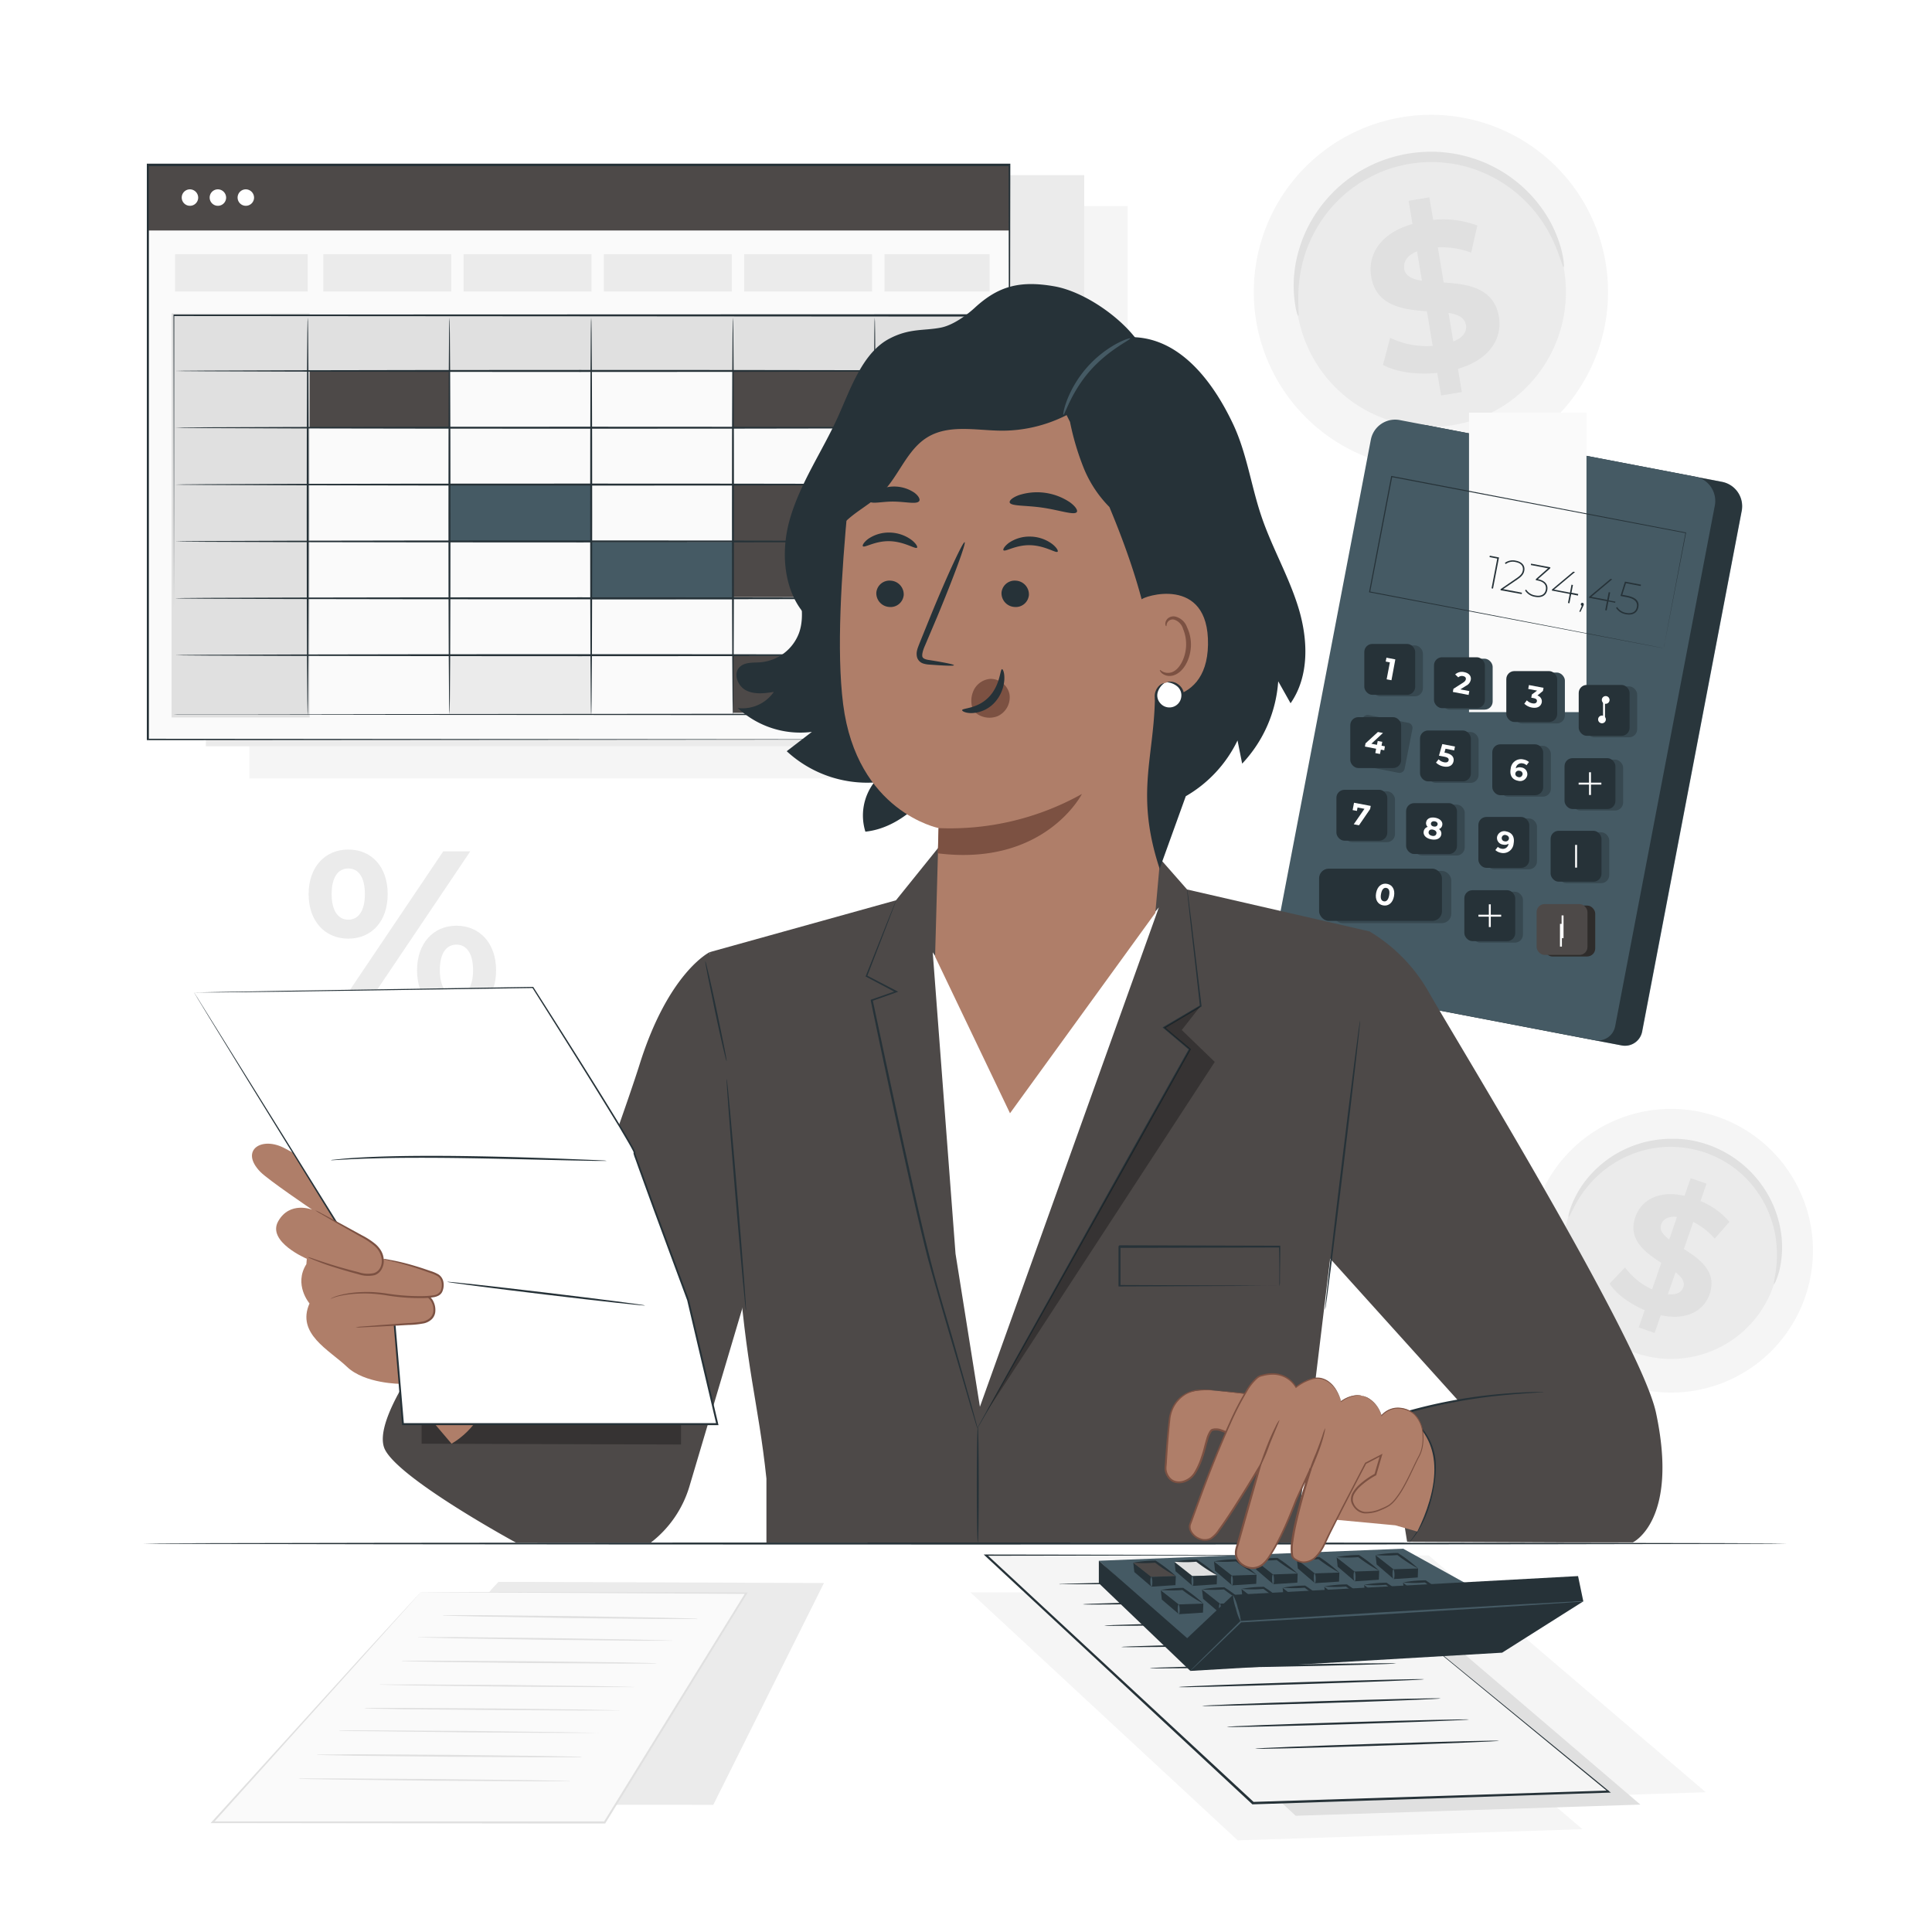 <svg class="animated" id="freepik_stories-accountant" xmlns="http://www.w3.org/2000/svg" viewBox="0 0 500 500" version="1.1" xmlns:xlink="http://www.w3.org/1999/xlink" xmlns:svgjs="http://svgjs.com/svgjs"><style>svg#freepik_stories-accountant:not(.animated) .animable {opacity: 0;}svg#freepik_stories-accountant.animated #freepik--background-complete--inject-99 {animation: 1s 1 forwards cubic-bezier(.36,-0.01,.5,1.38) slideLeft;animation-delay: 0s;}svg#freepik_stories-accountant.animated #freepik--Desk--inject-99 {animation: 1s 1 forwards cubic-bezier(.36,-0.01,.5,1.38) slideRight;animation-delay: 0s;}svg#freepik_stories-accountant.animated #freepik--Sheet--inject-99 {animation: 1s 1 forwards cubic-bezier(.36,-0.01,.5,1.38) slideRight;animation-delay: 0s;}svg#freepik_stories-accountant.animated #freepik--calculator-2--inject-99 {animation: 1s 1 forwards cubic-bezier(.36,-0.01,.5,1.38) slideLeft;animation-delay: 0s;}svg#freepik_stories-accountant.animated #freepik--calculator-1--inject-99 {animation: 1s 1 forwards cubic-bezier(.36,-0.01,.5,1.38) lightSpeedRight;animation-delay: 0s;}svg#freepik_stories-accountant.animated #freepik--Window--inject-99 {animation: 1s 1 forwards cubic-bezier(.36,-0.01,.5,1.38) fadeIn;animation-delay: 0s;}svg#freepik_stories-accountant.animated #freepik--Character--inject-99 {animation: 1s 1 forwards cubic-bezier(.36,-0.01,.5,1.38) fadeIn;animation-delay: 0s;}            @keyframes slideLeft {                0% {                    opacity: 0;                    transform: translateX(-30px);                }                100% {                    opacity: 1;                    transform: translateX(0);                }            }                    @keyframes slideRight {                0% {                    opacity: 0;                    transform: translateX(30px);                }                100% {                    opacity: 1;                    transform: translateX(0);                }            }                    @keyframes lightSpeedRight {              from {                transform: translate3d(50%, 0, 0) skewX(-20deg);                opacity: 0;              }              60% {                transform: skewX(10deg);                opacity: 1;              }              80% {                transform: skewX(-2deg);              }              to {                opacity: 1;                transform: translate3d(0, 0, 0);              }            }                    @keyframes fadeIn {                0% {                    opacity: 0;                }                100% {                    opacity: 1;                }            }        </style><g id="freepik--background-complete--inject-99" class="animable" style="transform-origin: 261.236px 250.816px;"><polygon points="129.01 409.38 127.44 411.06 80.48 467.03 184.6 467.09 213.24 409.68 129.01 409.38" style="fill: rgb(235, 235, 235); transform-origin: 146.86px 438.235px;" id="elhdl5unzfkrh" class="animable"></polygon><polygon points="108.89 411.99 107.32 413.73 55.01 471.6 156.47 471.67 193.12 412.3 108.89 411.99" style="fill: rgb(250, 250, 250); transform-origin: 124.065px 441.83px;" id="el84adxd4fqhu" class="animable"></polygon><path d="M108.89,412h.38l1.15,0H132l61.11.13h.4l-.21.34L156.69,471.8l-.08.12H142.56L55,471.82h-.5l.33-.37L94,428.26l11-12,2.9-3.16c.66-.72,1-1.07,1-1.07l-1,1.12q-1,1.09-2.85,3.2L94.2,428.44l-39,43.31-.16-.37,87.55,0h13.91l-.22.12c13.36-21.61,25.86-41.85,36.67-59.35l.2.35-61-.33L115,412.08l-4.52-.05-1.16,0Z" style="fill: rgb(224, 224, 224); transform-origin: 124.005px 441.96px;" id="el96qqgidg18" class="animable"></path><path d="M147.57,461a3.78,3.78,0,0,1-.72,0l-2,0-7.54,0-24.87-.15-24.88-.3L80,460.43l-2-.06a3.42,3.42,0,0,1-.72-.06,3.13,3.13,0,0,1,.72-.05l2,0h7.53l24.88.15,24.87.3,7.54.15,2,.07A3.42,3.42,0,0,1,147.57,461Z" style="fill: rgb(224, 224, 224); transform-origin: 112.425px 460.637px;" id="elih9mu4txmi" class="animable"></path><path d="M150.58,454.74a3.81,3.81,0,0,1-.7.05l-2,0h-7.35l-24.27-.14L92,454.39l-7.35-.15-2-.07a5.47,5.47,0,0,1-.7-.05,2.93,2.93,0,0,1,.7-.05l2,0L92,454l24.27.15,24.27.29,7.36.15,2,.07A3.15,3.15,0,0,1,150.58,454.74Z" style="fill: rgb(224, 224, 224); transform-origin: 116.265px 454.395px;" id="elxiqkk366l58" class="animable"></path><path d="M155.11,448.48a3.75,3.75,0,0,1-.69,0l-2,0h-7.22l-23.83-.14-23.82-.29L90.37,448l-2-.06a4.16,4.16,0,0,1-.68-.06,2.83,2.83,0,0,1,.68-.05l2,0,7.22,0,23.83.14,23.82.3,7.22.14,2,.07A3.15,3.15,0,0,1,155.11,448.48Z" style="fill: rgb(224, 224, 224); transform-origin: 121.4px 448.161px;" id="elkaxpmmi151" class="animable"></path><path d="M160.35,442.68a4.36,4.36,0,0,1-.67,0l-1.92,0-7.08,0-23.33-.13L104,442.35l-7.07-.15L95,442.13a5,5,0,0,1-.67-.05A2.69,2.69,0,0,1,95,442l1.93,0,7.07,0,23.34.14,23.34.28,7.07.15,1.92.07A2.94,2.94,0,0,1,160.35,442.68Z" style="fill: rgb(224, 224, 224); transform-origin: 127.34px 442.346px;" id="eljp201aii53" class="animable"></path><path d="M164.22,436.58a2.69,2.69,0,0,1-.67.05l-1.93,0-7.07,0-23.34-.14-23.34-.28-7.07-.15L98.88,436a2.94,2.94,0,0,1-.67-.06,4.36,4.36,0,0,1,.67,0l1.92,0,7.08,0,23.34.13,23.33.29,7.08.15,1.92.06Z" style="fill: rgb(224, 224, 224); transform-origin: 131.215px 436.28px;" id="elp9doejdcgcs" class="animable"></path><path d="M169.93,430.53a4.36,4.36,0,0,1-.67,0l-1.93,0-7.07,0-23.34-.13-23.33-.29-7.08-.15-1.92-.07a5,5,0,0,1-.67-.05,2.69,2.69,0,0,1,.67-.05l1.92,0,7.08,0,23.34.13,23.33.29,7.08.15,1.92.07A2.94,2.94,0,0,1,169.93,430.53Z" style="fill: rgb(224, 224, 224); transform-origin: 136.925px 430.165px;" id="elhjnnyplpu5h" class="animable"></path><path d="M174.12,424.61a3.16,3.16,0,0,1-.67,0l-1.93,0-7.07,0-23.33-.24L117.78,424l-7.07-.18-1.92-.07a3.23,3.23,0,0,1-.67-.07,4.36,4.36,0,0,1,.67,0l1.92,0h7.07l23.34.24,23.34.4,7.07.17,1.92.08A2.94,2.94,0,0,1,174.12,424.61Z" style="fill: rgb(224, 224, 224); transform-origin: 141.12px 424.147px;" id="elbk2earszkce" class="animable"></path><path d="M180.57,419a2.69,2.69,0,0,1-.67,0L178,419H170.9l-23.34-.24-23.33-.4-7.07-.18-1.93-.07a2.94,2.94,0,0,1-.67-.06,3.5,3.5,0,0,1,.67-.05l1.93,0h7.07l23.34.24,23.33.4,7.08.18,1.92.07A3.92,3.92,0,0,1,180.57,419Z" style="fill: rgb(224, 224, 224); transform-origin: 147.565px 418.51px;" id="elfm1vthw79w" class="animable"></path><path d="M79.87,231.39c0-7,4.25-11.53,10.26-11.53s10.2,4.42,10.2,11.53-4.19,11.53-10.2,11.53S79.87,238.44,79.87,231.39Zm14.56,0c0-4.48-1.71-6.63-4.3-6.63s-4.3,2.21-4.3,6.63,1.76,6.63,4.3,6.63S94.43,235.87,94.43,231.39Zm20.28-11.06h7L93.55,262.16h-7Zm-6.78,30.77c0-7,4.25-11.53,10.2-11.53s10.26,4.48,10.26,11.53-4.25,11.54-10.26,11.54S107.93,258.15,107.93,251.1Zm14.5,0c0-4.42-1.71-6.63-4.3-6.63s-4.3,2.15-4.3,6.63,1.77,6.64,4.3,6.64S122.43,255.53,122.43,251.1Z" style="fill: rgb(235, 235, 235); transform-origin: 104.13px 241.25px;" id="el77unudsmazc" class="animable"></path><path d="M415.63,68.61a45.84,45.84,0,1,1-52.14-38.38A45.79,45.79,0,0,1,415.63,68.61Z" style="fill: rgb(245, 245, 245); transform-origin: 370.32px 75.555px;" id="elcicaoi6ju7" class="animable"></path><path d="M404.85,70.24A34.94,34.94,0,1,1,365.11,41,34.91,34.91,0,0,1,404.85,70.24Z" style="fill: rgb(235, 235, 235); transform-origin: 370.316px 75.548px;" id="elg9f1xvonnzm" class="animable"></path><path d="M404.67,69.16c-.2,0-.58-1.46-1.54-4a36.76,36.76,0,0,0-5.58-10A35.72,35.72,0,0,0,392,49.57a35,35,0,0,0-7.66-4.68,33.33,33.33,0,0,0-4.56-1.66,31.93,31.93,0,0,0-4.95-1,34.84,34.84,0,0,0-5.23-.28,36.35,36.35,0,0,0-5.36.55,38.31,38.31,0,0,0-5.21,1.38A33.89,33.89,0,0,0,354.28,46,32,32,0,0,0,350,48.69a31.47,31.47,0,0,0-3.68,3.16,34.68,34.68,0,0,0-5.5,7.09,35.29,35.29,0,0,0-3.18,7.18A36.89,36.89,0,0,0,336,77.43c0,2.74.19,4.27,0,4.3s-.68-1.44-1-4.24a32.25,32.25,0,0,1,.9-11.89,35.09,35.09,0,0,1,3.06-7.74,35.56,35.56,0,0,1,5.68-7.73,34.39,34.39,0,0,1,3.89-3.48,35.18,35.18,0,0,1,9.72-5.29,38.39,38.39,0,0,1,5.62-1.51,39.31,39.31,0,0,1,5.78-.58,36.14,36.14,0,0,1,5.64.34,34.88,34.88,0,0,1,5.32,1.18,34.08,34.08,0,0,1,4.87,1.86A35,35,0,0,1,399.07,54a32.32,32.32,0,0,1,5.06,10.8C404.8,67.57,404.83,69.13,404.67,69.16Z" style="fill: rgb(224, 224, 224); transform-origin: 369.777px 60.497px;" id="elf1kk2x3gt0h" class="animable"></path><path d="M377.32,95.46l1,6-5.36.89-1-5.84c-5.36.55-10.72-.26-14.05-2.08l1.86-7a22,22,0,0,0,11,2.09l-1.48-8.95c-6.19-.47-13.16-1.35-14.43-9-.94-5.69,2.38-11.25,10.69-13.61l-1-6,5.36-.89,1,5.84a24.6,24.6,0,0,1,11.42,1.47l-1.59,7A22.3,22.3,0,0,0,372.11,64l1.51,9.11c6.18.41,13,1.31,14.3,8.87C388.84,87.55,385.56,93.05,377.32,95.46ZM368,72.66l-1.27-7.61c-2.73,1.11-3.6,2.85-3.3,4.62S365.55,72.3,368,72.66Zm11.35,11.39c-.31-1.88-2-2.64-4.47-3.06l1.23,7.39C378.73,87.35,379.68,85.76,379.39,84.05Z" style="fill: rgb(224, 224, 224); transform-origin: 371.388px 76.71px;" id="el1p7fvty2ec5" class="animable"></path><path d="M467,336.14a36.71,36.71,0,1,1-22-46.95A36.65,36.65,0,0,1,467,336.14Z" style="fill: rgb(245, 245, 245); transform-origin: 432.473px 323.693px;" id="el29vnkt6y3ik" class="animable"></path><path d="M458.82,333.16a28,28,0,1,1-16.76-35.78A27.94,27.94,0,0,1,458.82,333.16Z" style="fill: rgb(235, 235, 235); transform-origin: 432.48px 323.687px;" id="el9uwxuy99an" class="animable"></path><path d="M459.11,332.33c-.16-.05.15-1.25.46-3.41a29.7,29.7,0,0,0-.11-9.16,28.88,28.88,0,0,0-1.74-6,27.87,27.87,0,0,0-3.6-6.22,26.89,26.89,0,0,0-5.66-5.53,27.26,27.26,0,0,0-3.57-2.19,28.56,28.56,0,0,0-4-1.67,29.16,29.16,0,0,0-4.2-1,27,27,0,0,0-4.18-.35,25.63,25.63,0,0,0-4,.28,24.27,24.27,0,0,0-3.79.82,27.82,27.82,0,0,0-6.59,2.88,28.4,28.4,0,0,0-5,3.83,29.55,29.55,0,0,0-5.51,7.32c-1,1.93-1.5,3.07-1.66,3s.07-1.27.9-3.37a26,26,0,0,1,5.19-8,28.57,28.57,0,0,1,5.12-4.28,29,29,0,0,1,6.95-3.26,26.4,26.4,0,0,1,4.06-.95,27.07,27.07,0,0,1,4.35-.35A27.56,27.56,0,0,1,437,295a28.92,28.92,0,0,1,8.82,2.89,29.22,29.22,0,0,1,3.84,2.4,28.59,28.59,0,0,1,6,6A28,28,0,0,1,461,319.54a25.92,25.92,0,0,1-.57,9.54C459.81,331.26,459.23,332.37,459.11,332.33Z" style="fill: rgb(224, 224, 224); transform-origin: 433.559px 313.523px;" id="elr3rg0m8b6fq" class="animable"></path><path d="M429.81,340.37l-1.6,4.6-4.11-1.43,1.56-4.48c-4-1.66-7.45-4.28-9.1-6.84l4-4.23a17.64,17.64,0,0,0,7,5.69l2.38-6.86c-4.18-2.7-8.75-6-6.71-11.86,1.51-4.36,6-7,12.73-5.49l1.58-4.56,4.11,1.43-1.56,4.48a19.63,19.63,0,0,1,7.48,5.4l-3.81,4.34a17.89,17.89,0,0,0-5.55-4.32l-2.42,7c4.19,2.65,8.67,5.91,6.66,11.71C440.94,339.21,436.53,341.83,429.81,340.37ZM432,320.78l2-5.84c-2.35-.26-3.63.63-4.1,2S430.39,319.57,432,320.78Zm3.64,12.35c.49-1.44-.43-2.63-2-3.86l-2,5.67C433.9,335.2,435.18,334.45,435.64,333.13Z" style="fill: rgb(224, 224, 224); transform-origin: 432.065px 324.94px;" id="elli1xohak95f" class="animable"></path><rect x="64.52" y="53.33" width="227.32" height="148.13" style="fill: rgb(245, 245, 245); transform-origin: 178.18px 127.395px;" id="elm5tzki9fawd" class="animable"></rect><rect x="53.28" y="45.32" width="227.32" height="147.81" style="fill: rgb(235, 235, 235); transform-origin: 166.94px 119.225px;" id="eliblinp8gwk" class="animable"></rect></g><g id="freepik--Desk--inject-99" class="animable" style="transform-origin: 249.74px 399.465px;"><path d="M462.48,399.47c0,.14-95.26.26-212.75.26S37,399.61,37,399.47s95.24-.27,212.77-.27S462.48,399.32,462.48,399.47Z" style="fill: rgb(38, 50, 56); transform-origin: 249.74px 399.465px;" id="ely3nga15ia1p" class="animable"></path></g><g id="freepik--Sheet--inject-99" class="animable" style="transform-origin: 346.29px 439.26px;"><polygon points="441.45 463.83 352.24 466.72 283.07 402.54 369.75 402.54 441.45 463.83" style="fill: rgb(245, 245, 245); transform-origin: 362.26px 434.63px;" id="el4vv3bux574c" class="animable"></polygon><polygon points="409.52 473.39 320.31 476.28 251.13 412.1 337.81 412.1 409.52 473.39" style="fill: rgb(245, 245, 245); transform-origin: 330.325px 444.19px;" id="el5ib3gsjjfpf" class="animable"></polygon><polygon points="424.53 467.03 335.32 469.92 266.14 405.73 352.83 405.73 424.53 467.03" style="fill: rgb(224, 224, 224); transform-origin: 345.335px 437.825px;" id="ellneoszbc9x" class="animable"></polygon><polygon points="341.78 402.54 255.1 402.54 324.27 466.72 416.33 463.74 341.78 402.54" style="fill: rgb(245, 245, 245); transform-origin: 335.715px 434.63px;" id="elmc8st8bcvaf" class="animable"></polygon><path d="M341.78,402.54l.35.26,1,.83,4,3.26,15.22,12.4,54.08,44.27.47.38-.61,0-88.29,2.9-3.77.12h-.11l-.08-.07L255,402.7l-.41-.39h.56l62.94.1,17.55.06,4.62,0c1,0,1.57,0,1.57,0l-1.6,0-4.63,0-17.57.06-62.88.1.15-.39,69.2,64.16-.19-.07,3.77-.12,88.3-2.83-.14.4-53.91-44.37c-6.51-5.39-11.64-9.62-15.15-12.52l-4-3.32-1-.86Z" style="fill: rgb(38, 50, 56); transform-origin: 335.745px 434.6px;" id="elvix9qbvh47l" class="animable"></path><path d="M372.86,439.55c0,.15-13.82.7-30.88,1.23s-30.89.85-30.9.71,13.82-.7,30.88-1.23S372.86,439.41,372.86,439.55Z" style="fill: rgb(38, 50, 56); transform-origin: 341.97px 440.52px;" id="el6o59w50aifc" class="animable"></path><path d="M380.23,445c0,.14-14,.69-31.37,1.22s-31.38.85-31.39.7,14-.69,31.38-1.22S380.23,444.89,380.23,445Z" style="fill: rgb(38, 50, 56); transform-origin: 348.85px 445.967px;" id="ellmk5b68dhkn" class="animable"></path><path d="M388,450.52c0,.14-14.14.72-31.59,1.28s-31.6.91-31.61.76,14.14-.71,31.59-1.28S388,450.38,388,450.52Z" style="fill: rgb(38, 50, 56); transform-origin: 356.4px 451.541px;" id="elc148h79zauj" class="animable"></path><path d="M368.6,434.59c0,.15-14.23.72-31.78,1.27s-31.8.9-31.8.75,14.22-.71,31.78-1.27S368.59,434.45,368.6,434.59Z" style="fill: rgb(38, 50, 56); transform-origin: 336.81px 435.601px;" id="el5ny3hrkj0ie" class="animable"></path><path d="M339.2,414.07c0,.14-13.2.51-29.49.83s-29.49.45-29.5.3,13.2-.51,29.49-.82S339.2,413.93,339.2,414.07Z" style="fill: rgb(38, 50, 56); transform-origin: 309.705px 414.639px;" id="el083o51h0d60q" class="animable"></path><path d="M346.57,419.55c0,.14-13.6.52-30.39.84s-30.4.47-30.41.32,13.61-.52,30.4-.84S346.57,419.4,346.57,419.55Z" style="fill: rgb(38, 50, 56); transform-origin: 316.17px 420.13px;" id="elqvkpnerk58b" class="animable"></path><path d="M353.94,425c0,.15-14.27.54-31.89.88s-31.9.49-31.9.35,14.27-.54,31.89-.87S353.94,424.88,353.94,425Z" style="fill: rgb(38, 50, 56); transform-origin: 322.045px 425.621px;" id="el9aidrec9dk" class="animable"></path><path d="M361.32,430.5c0,.14-14.28.53-31.89.87s-31.91.5-31.91.35,14.28-.53,31.9-.87S361.31,430.36,361.32,430.5Z" style="fill: rgb(38, 50, 56); transform-origin: 329.42px 431.112px;" id="el2hho3ahn1ct" class="animable"></path><path d="M334.94,409.11a2.6,2.6,0,0,1-.62.06l-1.77.08-6.52.17-21.51.39L283,410l-6.52,0-1.77,0a2.69,2.69,0,0,1-.62,0,2.5,2.5,0,0,1,.62-.06l1.77-.08,6.52-.17,21.51-.39,21.5-.24h6.52l1.78,0A2.78,2.78,0,0,1,334.94,409.11Z" style="fill: rgb(38, 50, 56); transform-origin: 304.515px 409.538px;" id="eltk29qwmv1i" class="animable"></path></g><g id="freepik--calculator-2--inject-99" class="animable" style="transform-origin: 347.07px 416.615px;"><polygon points="307.13 424.75 284.38 403.92 363.14 400.8 386.28 413.61 307.13 424.75" style="fill: rgb(69, 90, 100); transform-origin: 335.33px 412.775px;" id="elmy0vaqtbwx" class="animable"></polygon><polygon points="293.56 406.84 297.99 410.63 297.97 407.93 293.29 404.43 293.56 406.84" style="fill: rgb(38, 50, 56); transform-origin: 295.64px 407.53px;" id="ely7rz849454f" class="animable"></polygon><polygon points="297.92 408.1 304.3 407.88 299.17 404.16 293.29 404.43 297.92 408.1" style="fill: rgb(77, 73, 72); transform-origin: 298.795px 406.13px;" id="elarspvla8qi" class="animable"></polygon><polygon points="297.92 408.1 297.99 410.63 304.21 410.23 304.3 407.88 297.92 408.1" style="fill: rgb(38, 50, 56); transform-origin: 301.11px 409.255px;" id="elzafgh5wl0to" class="animable"></polygon><path d="M304.3,407.88a36.17,36.17,0,0,1-5.14-3.3l-.3-.22.16.05a32.51,32.51,0,0,1-5.73,0,33.29,33.29,0,0,1,5.71-.54h.09l.07.05.31.21A37.71,37.71,0,0,1,304.3,407.88Z" style="fill: rgb(38, 50, 56); transform-origin: 298.795px 405.875px;" id="elppowpl1zrfj" class="animable"></path><path d="M298,410.63c-.14,0-.27-.56-.29-1.25s.09-1.26.23-1.26.27.56.29,1.25S298.11,410.62,298,410.63Z" style="fill: rgb(69, 90, 100); transform-origin: 297.97px 409.375px;" id="elgbojob1a43h" class="animable"></path><polygon points="304.24 406.64 308.66 410.43 308.64 407.73 303.96 404.23 304.24 406.64" style="fill: rgb(38, 50, 56); transform-origin: 306.31px 407.33px;" id="elvq4xbkkfpbb" class="animable"></polygon><polygon points="308.6 407.9 314.97 407.68 309.84 403.96 303.96 404.23 308.6 407.9" style="fill: rgb(224, 224, 224); transform-origin: 309.465px 405.93px;" id="elf1cmb1ua19f" class="animable"></polygon><polygon points="308.6 407.9 308.66 410.43 314.89 410.02 314.97 407.68 308.6 407.9" style="fill: rgb(38, 50, 56); transform-origin: 311.785px 409.055px;" id="elw04okzt9icn" class="animable"></polygon><path d="M315,407.68a35.79,35.79,0,0,1-5.13-3.3l-.31-.22.17,0a32.61,32.61,0,0,1-5.74,0,33.29,33.29,0,0,1,5.71-.54h.09l.07.05.31.21A35.87,35.87,0,0,1,315,407.68Z" style="fill: rgb(38, 50, 56); transform-origin: 309.495px 405.65px;" id="el7hsjie315xn" class="animable"></path><path d="M308.64,410.43c-.15,0-.28-.56-.3-1.25s.09-1.26.23-1.26.28.55.29,1.25S308.78,410.42,308.64,410.43Z" style="fill: rgb(69, 90, 100); transform-origin: 308.599px 409.175px;" id="elfvnmxpq0pjm" class="animable"></path><polygon points="314.45 406.5 318.88 410.29 318.86 407.59 314.18 404.09 314.45 406.5" style="fill: rgb(38, 50, 56); transform-origin: 316.53px 407.19px;" id="el3m033lqb10d" class="animable"></polygon><polygon points="318.81 407.76 325.19 407.55 320.06 403.82 314.18 404.09 318.81 407.76" style="fill: rgb(69, 90, 100); transform-origin: 319.685px 405.79px;" id="el4n5wlrxrour" class="animable"></polygon><polygon points="318.81 407.76 318.88 410.29 325.11 409.89 325.19 407.55 318.81 407.76" style="fill: rgb(38, 50, 56); transform-origin: 322px 408.92px;" id="elhi88odr897d" class="animable"></polygon><path d="M325.19,407.55a36.45,36.45,0,0,1-5.13-3.31l-.31-.21.17.05a33.14,33.14,0,0,1-5.74,0,32.75,32.75,0,0,1,5.71-.53H320l.07.05.31.22A35.71,35.71,0,0,1,325.19,407.55Z" style="fill: rgb(38, 50, 56); transform-origin: 319.685px 405.55px;" id="elgixag7pg3ii" class="animable"></path><path d="M318.86,410.29c-.15,0-.28-.55-.3-1.24s.09-1.26.23-1.27.28.56.29,1.25S319,410.29,318.86,410.29Z" style="fill: rgb(69, 90, 100); transform-origin: 318.819px 409.035px;" id="elntils5nkrz" class="animable"></path><polygon points="325.1 406.2 329.52 409.99 329.5 407.29 324.82 403.79 325.1 406.2" style="fill: rgb(38, 50, 56); transform-origin: 327.17px 406.89px;" id="elqktxpcu1inn" class="animable"></polygon><polygon points="329.45 407.46 335.83 407.24 330.7 403.52 324.82 403.79 329.45 407.46" style="fill: rgb(69, 90, 100); transform-origin: 330.325px 405.49px;" id="elcrr5p40eihp" class="animable"></polygon><polygon points="329.45 407.46 329.52 409.99 335.75 409.58 335.83 407.24 329.45 407.46" style="fill: rgb(38, 50, 56); transform-origin: 332.64px 408.615px;" id="elhl0eet1y3dn" class="animable"></polygon><path d="M335.83,407.24a35.79,35.79,0,0,1-5.13-3.3l-.31-.22.17,0a32.61,32.61,0,0,1-5.74,0,33.29,33.29,0,0,1,5.71-.54h.09l.07.05.31.21A35.87,35.87,0,0,1,335.83,407.24Z" style="fill: rgb(38, 50, 56); transform-origin: 330.325px 405.21px;" id="el6chzev1s24g" class="animable"></path><path d="M329.5,410c-.15,0-.28-.56-.3-1.25s.09-1.26.23-1.26.28.55.29,1.25S329.64,410,329.5,410Z" style="fill: rgb(69, 90, 100); transform-origin: 329.459px 408.745px;" id="elo5z09d8ubq" class="animable"></path><polygon points="335.89 405.93 340.31 409.72 340.29 407.02 335.61 403.52 335.89 405.93" style="fill: rgb(38, 50, 56); transform-origin: 337.96px 406.62px;" id="elz2qovuiz97" class="animable"></polygon><polygon points="340.25 407.19 346.63 406.98 341.49 403.25 335.61 403.52 340.25 407.19" style="fill: rgb(69, 90, 100); transform-origin: 341.12px 405.22px;" id="elg2explrlxdm" class="animable"></polygon><polygon points="340.25 407.19 340.31 409.72 346.54 409.32 346.63 406.98 340.25 407.19" style="fill: rgb(38, 50, 56); transform-origin: 343.44px 408.35px;" id="el81zx8jspehf" class="animable"></polygon><path d="M346.62,407a35.79,35.79,0,0,1-5.13-3.3l-.3-.21.16,0a32.61,32.61,0,0,1-5.74,0,33.06,33.06,0,0,1,5.71-.53h.09l.08,0,.3.22A36.33,36.33,0,0,1,346.62,407Z" style="fill: rgb(38, 50, 56); transform-origin: 341.115px 404.98px;" id="elieqhhwjzlw" class="animable"></path><path d="M340.29,409.72c-.14,0-.28-.55-.29-1.25s.08-1.25.22-1.26.28.56.3,1.25S340.43,409.72,340.29,409.72Z" style="fill: rgb(69, 90, 100); transform-origin: 340.261px 408.465px;" id="el4hxff9hyq3b" class="animable"></path><polygon points="346.19 405.45 350.62 409.24 350.6 406.54 345.92 403.04 346.19 405.45" style="fill: rgb(38, 50, 56); transform-origin: 348.27px 406.14px;" id="elzcfd0sphn4c" class="animable"></polygon><polygon points="350.55 406.71 356.93 406.49 351.8 402.77 345.92 403.04 350.55 406.71" style="fill: rgb(69, 90, 100); transform-origin: 351.425px 404.74px;" id="elplm9tjqd8r" class="animable"></polygon><polygon points="350.55 406.71 350.62 409.24 356.85 408.83 356.93 406.49 350.55 406.71" style="fill: rgb(38, 50, 56); transform-origin: 353.74px 407.865px;" id="elsjm97damzy" class="animable"></polygon><path d="M356.93,406.49a35.79,35.79,0,0,1-5.13-3.3l-.31-.22.16,0a32.51,32.51,0,0,1-5.73,0,33.29,33.29,0,0,1,5.71-.54h.09l.07.05.31.21A37.71,37.71,0,0,1,356.93,406.49Z" style="fill: rgb(38, 50, 56); transform-origin: 351.425px 404.46px;" id="el8k12pf4yv4u" class="animable"></path><path d="M350.59,409.24c-.14,0-.27-.56-.29-1.25s.09-1.26.23-1.26.27.55.29,1.25S350.74,409.23,350.59,409.24Z" style="fill: rgb(69, 90, 100); transform-origin: 350.56px 407.985px;" id="elgtedmpju0kg" class="animable"></path><polygon points="356.27 404.87 360.69 408.66 360.67 405.95 355.99 402.46 356.27 404.87" style="fill: rgb(38, 50, 56); transform-origin: 358.34px 405.56px;" id="eld5h43yv44hd" class="animable"></polygon><polygon points="360.63 406.13 367 405.91 361.87 402.19 355.99 402.46 360.63 406.13" style="fill: rgb(69, 90, 100); transform-origin: 361.495px 404.16px;" id="elgtenm3in67d" class="animable"></polygon><polygon points="360.63 406.13 360.69 408.66 366.92 408.25 367 405.91 360.63 406.13" style="fill: rgb(38, 50, 56); transform-origin: 363.815px 407.285px;" id="elestnanbka9h" class="animable"></polygon><path d="M367,405.91a34.93,34.93,0,0,1-5.14-3.3l-.3-.22.16.05a32.61,32.61,0,0,1-5.74,0,33.61,33.61,0,0,1,5.71-.54h.09l.08.05.3.21A36.24,36.24,0,0,1,367,405.91Z" style="fill: rgb(38, 50, 56); transform-origin: 361.49px 403.905px;" id="elc0oipz45emp" class="animable"></path><path d="M360.67,408.66c-.14,0-.28-.56-.29-1.25s.08-1.26.22-1.26.28.55.3,1.25S360.81,408.65,360.67,408.66Z" style="fill: rgb(69, 90, 100); transform-origin: 360.641px 407.405px;" id="el51gev3p9tq7" class="animable"></path><polygon points="300.68 413.96 305.11 417.75 305.09 415.05 300.41 411.55 300.68 413.96" style="fill: rgb(38, 50, 56); transform-origin: 302.76px 414.65px;" id="elzg5f3dm20x" class="animable"></polygon><polygon points="305.04 415.22 311.42 415 306.29 411.28 300.41 411.55 305.04 415.22" style="fill: rgb(69, 90, 100); transform-origin: 305.915px 413.25px;" id="eld113hx6cjht" class="animable"></polygon><polygon points="305.04 415.22 305.11 417.75 311.33 417.35 311.42 415 305.04 415.22" style="fill: rgb(38, 50, 56); transform-origin: 308.23px 416.375px;" id="elqelabsrf629" class="animable"></polygon><path d="M311.42,415a36.17,36.17,0,0,1-5.14-3.3l-.3-.22.16,0a32.51,32.51,0,0,1-5.73,0,33.29,33.29,0,0,1,5.71-.54h.09l.07.05.31.21A37.71,37.71,0,0,1,311.42,415Z" style="fill: rgb(38, 50, 56); transform-origin: 305.915px 412.97px;" id="el5xcg0hwovk9" class="animable"></path><path d="M305.08,417.75c-.14,0-.27-.56-.29-1.25s.09-1.26.23-1.26.27.55.29,1.25S305.23,417.74,305.08,417.75Z" style="fill: rgb(69, 90, 100); transform-origin: 305.05px 416.495px;" id="el9kct4dsrptm" class="animable"></path><polygon points="311.36 413.76 315.78 417.55 315.76 414.85 311.08 411.35 311.36 413.76" style="fill: rgb(38, 50, 56); transform-origin: 313.43px 414.45px;" id="elkibtu37w95" class="animable"></polygon><polygon points="315.71 415.02 322.09 414.8 316.96 411.08 311.08 411.35 315.71 415.02" style="fill: rgb(69, 90, 100); transform-origin: 316.585px 413.05px;" id="el8mc1emndfub" class="animable"></polygon><polygon points="315.71 415.02 315.78 417.55 322.01 417.14 322.09 414.8 315.71 415.02" style="fill: rgb(38, 50, 56); transform-origin: 318.9px 416.175px;" id="eliubwyujy21" class="animable"></polygon><path d="M322.09,414.8a35.79,35.79,0,0,1-5.13-3.3l-.31-.22.17.05a32.61,32.61,0,0,1-5.74,0,33.29,33.29,0,0,1,5.71-.54h.09l.07.05.31.21A34.94,34.94,0,0,1,322.09,414.8Z" style="fill: rgb(38, 50, 56); transform-origin: 316.585px 412.795px;" id="elv1tbtinz45" class="animable"></path><path d="M315.76,417.55c-.15,0-.28-.56-.3-1.25s.09-1.26.23-1.26.28.55.29,1.25S315.9,417.54,315.76,417.55Z" style="fill: rgb(69, 90, 100); transform-origin: 315.719px 416.295px;" id="elt7tdzk4qvng" class="animable"></path><polygon points="321.57 413.62 326 417.41 325.98 414.71 321.3 411.21 321.57 413.62" style="fill: rgb(38, 50, 56); transform-origin: 323.65px 414.31px;" id="el8e45fx72hoa" class="animable"></polygon><polygon points="325.93 414.88 332.31 414.67 327.18 410.94 321.3 411.21 325.93 414.88" style="fill: rgb(69, 90, 100); transform-origin: 326.805px 412.91px;" id="elecx9x0wpxlc" class="animable"></polygon><polygon points="325.93 414.88 326 417.41 332.23 417.01 332.31 414.67 325.93 414.88" style="fill: rgb(38, 50, 56); transform-origin: 329.12px 416.04px;" id="el5xwar4akj3j" class="animable"></polygon><path d="M332.31,414.67a37.58,37.58,0,0,1-5.13-3.31l-.31-.21.17.05a33.14,33.14,0,0,1-5.74,0,32.75,32.75,0,0,1,5.71-.53h.09l.07.05.31.22A35.71,35.71,0,0,1,332.31,414.67Z" style="fill: rgb(38, 50, 56); transform-origin: 326.805px 412.67px;" id="elvprp3bvk9gp" class="animable"></path><path d="M326,417.41c-.15,0-.28-.55-.3-1.24s.09-1.26.23-1.27.28.56.29,1.25S326.12,417.41,326,417.41Z" style="fill: rgb(69, 90, 100); transform-origin: 325.959px 416.155px;" id="el325h6p1tt6d" class="animable"></path><polygon points="332.21 413.32 336.64 417.11 336.62 414.4 331.94 410.91 332.21 413.32" style="fill: rgb(38, 50, 56); transform-origin: 334.29px 414.01px;" id="elb2ucy2fhknm" class="animable"></polygon><polygon points="336.57 414.58 342.95 414.36 337.82 410.64 331.94 410.91 336.57 414.58" style="fill: rgb(69, 90, 100); transform-origin: 337.445px 412.61px;" id="elk0ej78q3dt" class="animable"></polygon><polygon points="336.57 414.58 336.64 417.11 342.87 416.7 342.95 414.36 336.57 414.58" style="fill: rgb(38, 50, 56); transform-origin: 339.76px 415.735px;" id="el8ovjc5ltzlg" class="animable"></polygon><path d="M343,414.36a35.79,35.79,0,0,1-5.13-3.3l-.31-.22.17.05a32.61,32.61,0,0,1-5.74,0,33.29,33.29,0,0,1,5.71-.54h.09l.07.05.31.21A36.68,36.68,0,0,1,343,414.36Z" style="fill: rgb(38, 50, 56); transform-origin: 337.495px 412.355px;" id="elxsg4ki2h2y" class="animable"></path><path d="M336.62,417.11c-.15,0-.28-.56-.3-1.25s.09-1.26.23-1.26.28.55.29,1.25S336.76,417.1,336.62,417.11Z" style="fill: rgb(69, 90, 100); transform-origin: 336.579px 415.855px;" id="elsg0pn7qrb08" class="animable"></path><polygon points="343.01 413.05 347.43 416.84 347.41 414.14 342.73 410.64 343.01 413.05" style="fill: rgb(38, 50, 56); transform-origin: 345.08px 413.74px;" id="elimceerpk7zm" class="animable"></polygon><polygon points="347.37 414.31 353.75 414.1 348.61 410.37 342.73 410.64 347.37 414.31" style="fill: rgb(69, 90, 100); transform-origin: 348.24px 412.34px;" id="elvzvegk95yi" class="animable"></polygon><polygon points="347.37 414.31 347.43 416.84 353.66 416.44 353.75 414.1 347.37 414.31" style="fill: rgb(38, 50, 56); transform-origin: 350.56px 415.47px;" id="ela44q33fkez" class="animable"></polygon><path d="M353.74,414.09a35.79,35.79,0,0,1-5.13-3.3l-.3-.21.16,0a32.61,32.61,0,0,1-5.74,0,33.61,33.61,0,0,1,5.71-.54h.09l.08,0,.3.22A36.33,36.33,0,0,1,353.74,414.09Z" style="fill: rgb(38, 50, 56); transform-origin: 348.235px 412.065px;" id="el8ovhgh6kx6p" class="animable"></path><path d="M347.41,416.84c-.14,0-.28-.55-.29-1.25s.08-1.25.22-1.26.28.56.3,1.25S347.55,416.84,347.41,416.84Z" style="fill: rgb(69, 90, 100); transform-origin: 347.381px 415.585px;" id="eljikryqu75o7" class="animable"></path><polygon points="353.31 412.57 357.74 416.36 357.72 413.65 353.04 410.16 353.31 412.57" style="fill: rgb(38, 50, 56); transform-origin: 355.39px 413.26px;" id="elzdqwbyk55jd" class="animable"></polygon><polygon points="357.67 413.83 364.05 413.61 358.92 409.89 353.04 410.16 357.67 413.83" style="fill: rgb(69, 90, 100); transform-origin: 358.545px 411.86px;" id="elu7yhpdg73h9" class="animable"></polygon><polygon points="357.67 413.83 357.74 416.36 363.96 415.95 364.05 413.61 357.67 413.83" style="fill: rgb(38, 50, 56); transform-origin: 360.86px 414.985px;" id="elq17zwb22huf" class="animable"></polygon><path d="M364.05,413.61a36.17,36.17,0,0,1-5.14-3.3l-.3-.22.16.05a32.51,32.51,0,0,1-5.73,0,33.29,33.29,0,0,1,5.71-.54h.09l.07.05.31.21A36.68,36.68,0,0,1,364.05,413.61Z" style="fill: rgb(38, 50, 56); transform-origin: 358.545px 411.605px;" id="el4abtvigqujc" class="animable"></path><path d="M357.71,416.36c-.14,0-.27-.56-.29-1.25s.09-1.26.23-1.26.27.55.29,1.25S357.86,416.35,357.71,416.36Z" style="fill: rgb(69, 90, 100); transform-origin: 357.68px 415.105px;" id="elge4xdvc4o9d" class="animable"></path><polygon points="363.39 411.99 367.81 415.78 367.79 413.07 363.11 409.58 363.39 411.99" style="fill: rgb(38, 50, 56); transform-origin: 365.46px 412.68px;" id="elrqejxli1uur" class="animable"></polygon><polygon points="367.75 413.25 374.13 413.03 368.99 409.31 363.11 409.58 367.75 413.25" style="fill: rgb(69, 90, 100); transform-origin: 368.62px 411.28px;" id="els8um95ekiu8" class="animable"></polygon><polygon points="367.75 413.25 367.81 415.78 374.04 415.37 374.13 413.03 367.75 413.25" style="fill: rgb(38, 50, 56); transform-origin: 370.94px 414.405px;" id="elq36ikgqm2sn" class="animable"></polygon><path d="M374.12,413a35.79,35.79,0,0,1-5.13-3.3l-.3-.22.16.05a32.61,32.61,0,0,1-5.74,0,32.42,32.42,0,0,1,5.71-.54h.09l.08,0,.3.21A34.94,34.94,0,0,1,374.12,413Z" style="fill: rgb(38, 50, 56); transform-origin: 368.615px 410.995px;" id="elfcthoz38rco" class="animable"></path><path d="M367.79,415.78c-.14,0-.28-.56-.29-1.25s.08-1.26.22-1.26.28.55.3,1.25S367.93,415.77,367.79,415.78Z" style="fill: rgb(69, 90, 100); transform-origin: 367.761px 414.525px;" id="ela5m3clwf2fg" class="animable"></path><polygon points="408.4 407.89 319.1 412.75 307.24 423.96 284.38 403.92 284.38 409.74 308.06 432.43 321.13 419.72 409.76 414.43 408.4 407.89" style="fill: rgb(38, 50, 56); transform-origin: 347.07px 418.175px;" id="elo3pcgis60vr" class="animable"></polygon><polygon points="308.06 432.43 388.75 427.71 409.76 414.43 318.99 417.99 308.06 432.43" style="fill: rgb(38, 50, 56); transform-origin: 358.91px 423.43px;" id="elsu6ckg70hwm" class="animable"></polygon><path d="M409.76,414.43a.84.84,0,0,1-.27.05l-.81.07-3.11.23-11.44.77-37.77,2.33-35.22,2,.12-.05-9.61,9.23c-1.13,1.06-2,1.9-2.64,2.5l-.7.63a1.33,1.33,0,0,1-.25.21s.06-.09.21-.25l.66-.68,2.57-2.57,9.49-9.35.05-.05h.07l35.22-2.16,37.77-2.18,11.46-.6,3.11-.13.81,0Z" style="fill: rgb(69, 90, 100); transform-origin: 358.91px 423.415px;" id="elivavbvz034o" class="animable"></path><path d="M321.13,419.72a12.73,12.73,0,0,1-1.27-3.41,13.45,13.45,0,0,1-.77-3.56,12.73,12.73,0,0,1,1.27,3.41A13.45,13.45,0,0,1,321.13,419.72Z" style="fill: rgb(69, 90, 100); transform-origin: 320.11px 416.235px;" id="elvobtl0azwhq" class="animable"></path></g><g id="freepik--calculator-1--inject-99" class="animable" style="transform-origin: 389.887px 189.624px;"><path d="M419.69,270.56l-80.15-15.34a4.52,4.52,0,0,1-3.59-5.29l25.79-134.75a6.43,6.43,0,0,1,7.51-5.1l76.42,14.63a6.42,6.42,0,0,1,5.1,7.51L425,267A4.52,4.52,0,0,1,419.69,270.56Z" style="fill: rgb(69, 90, 100); transform-origin: 393.377px 190.307px;" id="elsx3348yc8l8" class="animable"></path><g id="elv2ppfz2gk9p"><g style="opacity: 0.4; transform-origin: 393.316px 190.284px;" class="animable"><path d="M419.63,270.54,339.48,255.2a4.52,4.52,0,0,1-3.59-5.29l25.79-134.75a6.42,6.42,0,0,1,7.51-5.1l76.42,14.63a6.43,6.43,0,0,1,5.1,7.51L424.92,267A4.52,4.52,0,0,1,419.63,270.54Z" id="el2w6majs8lhe" class="animable" style="transform-origin: 393.316px 190.284px;"></path></g></g><path d="M412.71,269.2l-80.15-15.35a4.51,4.51,0,0,1-3.59-5.28l25.8-134.76a6.4,6.4,0,0,1,7.51-5.09l76.42,14.62a6.42,6.42,0,0,1,5.09,7.52L418,265.61A4.53,4.53,0,0,1,412.71,269.2Z" style="fill: rgb(69, 90, 100); transform-origin: 386.398px 188.941px;" id="el0rfluz9n0ca" class="animable"></path><g id="ele702u5vdd8s"><rect x="345.02" y="225.39" width="30.57" height="13.51" rx="2.42" style="fill: rgb(69, 90, 100); transform-origin: 360.305px 232.145px; transform: rotate(10.84deg);" class="animable"></rect></g><g id="el5rd3ytu7725"><g style="opacity: 0.2; transform-origin: 360.305px 232.145px;" class="animable"><g id="elmu1v7at1g6"><rect x="345.02" y="225.39" width="30.57" height="13.51" rx="2.42" class="animable" style="transform-origin: 360.305px 232.145px; transform: rotate(10.84deg);"></rect></g></g></g><g id="elouxcl1z9rhq"><rect x="380.18" y="106.8" width="30.4" height="77.5" style="fill: rgb(250, 250, 250); transform-origin: 395.38px 145.55px; transform: rotate(-79.16deg);" class="animable"></rect></g><path d="M430.58,167.76s0-.19.09-.54.16-.87.28-1.54c.26-1.36.63-3.36,1.12-5.94,1-5.15,2.38-12.6,4.13-21.86l.07.11-76.11-14.53h0l.15-.1c-2,10.44-3.93,20.53-5.72,29.85l-.1-.14c22,4.24,41,7.89,54.54,10.5l15.84,3.06,4.24.83,1.1.22.38.08-.37-.06-1.08-.2-4.22-.8-15.83-3-54.64-10.4-.13,0,0-.12c1.78-9.33,3.71-19.42,5.71-29.86l0-.13.13,0h0l76.1,14.61.09,0,0,.09c-1.8,9.27-3.24,16.74-4.24,21.89-.5,2.57-.89,4.56-1.15,5.91l-.31,1.53C430.61,167.59,430.58,167.76,430.58,167.76Z" style="fill: rgb(38, 50, 56); transform-origin: 395.335px 145.475px;" id="eloxsbg4y2bu" class="animable"></path><g id="el0axssj6r7ng"><rect x="355.08" y="167.03" width="13.17" height="13.17" rx="2.08" style="fill: rgb(69, 90, 100); transform-origin: 361.665px 173.615px; transform: rotate(10.84deg);" class="animable"></rect></g><g id="eljgeygmjjw2p"><g style="opacity: 0.2; transform-origin: 361.665px 173.615px;" class="animable"><g id="elhlz1hl3tiu"><rect x="355.08" y="167.03" width="13.17" height="13.17" rx="2.08" class="animable" style="transform-origin: 361.665px 173.615px; transform: rotate(10.84deg);"></rect></g></g></g><g id="elmjtqqjup2r"><rect x="353.08" y="166.65" width="13.17" height="13.17" rx="2.08" style="fill: rgb(38, 50, 56); transform-origin: 359.665px 173.235px; transform: rotate(10.84deg);" class="animable"></rect></g><path d="M361.11,170.65l-1,5.39-1.25-.23.84-4.39-1.08-.21.19-1Z" style="fill: rgb(255, 255, 255); transform-origin: 359.865px 173.125px;" id="elr638q2i91xs" class="animable"></path><g id="elmd1vrlg9ki"><rect x="373.12" y="170.48" width="13.17" height="13.17" rx="2.08" style="fill: rgb(69, 90, 100); transform-origin: 379.705px 177.065px; transform: rotate(10.84deg);" class="animable"></rect></g><g id="elxi57e66ozki"><g style="opacity: 0.2; transform-origin: 379.705px 177.065px;" class="animable"><g id="elu5u3q7tydvc"><rect x="373.12" y="170.48" width="13.17" height="13.17" rx="2.08" class="animable" style="transform-origin: 379.705px 177.065px; transform: rotate(10.84deg);"></rect></g></g></g><g id="elmtxtkmhue1a"><rect x="371.12" y="170.1" width="13.17" height="13.17" rx="2.08" style="fill: rgb(38, 50, 56); transform-origin: 377.705px 176.685px; transform: rotate(10.84deg);" class="animable"></rect></g><path d="M380.26,178.85l-.19,1-4.08-.78.16-.81,2.45-1.56c.57-.37.7-.63.75-.89.09-.42-.16-.73-.73-.84a1.37,1.37,0,0,0-1.22.33l-.8-.76a2.56,2.56,0,0,1,2.34-.59c1.2.23,1.88,1,1.69,2a2.19,2.19,0,0,1-1.22,1.53l-1.47.93Z" style="fill: rgb(255, 255, 255); transform-origin: 378.326px 176.862px;" id="ela0pvwvulwnd" class="animable"></path><g id="elmw6arxtq1ai"><rect x="391.82" y="174.06" width="13.17" height="13.17" rx="2.08" style="fill: rgb(69, 90, 100); transform-origin: 398.405px 180.645px; transform: rotate(10.84deg);" class="animable"></rect></g><g id="eldlbo5vdclir"><g style="opacity: 0.2; transform-origin: 398.405px 180.645px;" class="animable"><g id="elthzr5sk5ac8"><rect x="391.82" y="174.06" width="13.17" height="13.17" rx="2.08" class="animable" style="transform-origin: 398.405px 180.645px; transform: rotate(10.84deg);"></rect></g></g></g><g id="el4oshu8q8ah4"><rect x="389.83" y="173.68" width="13.17" height="13.17" rx="2.08" style="fill: rgb(38, 50, 56); transform-origin: 396.415px 180.265px; transform: rotate(10.84deg);" class="animable"></rect></g><path d="M399,181.79c-.18.91-1,1.61-2.57,1.32a3.8,3.8,0,0,1-1.94-1l.66-.87a2.61,2.61,0,0,0,1.45.78c.62.12,1.06-.06,1.14-.5s-.17-.72-.88-.85l-.57-.11.16-.83,1.35-1-2.3-.44.19-1,3.78.72-.16.81L397.87,180A1.56,1.56,0,0,1,399,181.79Z" style="fill: rgb(255, 255, 255); transform-origin: 396.98px 180.233px;" id="elbqi6wz92x9" class="animable"></path><g id="ellr2f7ojcxg"><rect x="410.53" y="177.64" width="13.17" height="13.17" rx="2.08" style="fill: rgb(69, 90, 100); transform-origin: 417.115px 184.225px; transform: rotate(10.84deg);" class="animable"></rect></g><g id="el3i9xjlm4dss"><g style="opacity: 0.2; transform-origin: 417.115px 184.225px;" class="animable"><g id="elr1yuj0ud4co"><rect x="410.53" y="177.64" width="13.17" height="13.17" rx="2.08" class="animable" style="transform-origin: 417.115px 184.225px; transform: rotate(10.84deg);"></rect></g></g></g><g id="elt80tznhqrig"><rect x="408.57" y="177.26" width="13.17" height="13.17" rx="2.08" style="fill: rgb(38, 50, 56); transform-origin: 415.155px 183.845px; transform: rotate(10.84deg);" class="animable"></rect></g><g id="elo1mm1iw88h"><rect x="414.87" y="180.69" width="0.5" height="5.88" style="fill: rgb(255, 255, 255); transform-origin: 415.12px 183.63px; transform: rotate(-79.16deg);" class="animable"></rect></g><path d="M416.54,181.29a1,1,0,1,1-.76-1.12A1,1,0,0,1,416.54,181.29Z" style="fill: rgb(255, 255, 255); transform-origin: 415.551px 181.143px;" id="el7081jqs0ers" class="animable"></path><path d="M415.58,186.33a1,1,0,1,1-.76-1.12A1,1,0,0,1,415.58,186.33Z" style="fill: rgb(255, 255, 255); transform-origin: 414.591px 186.183px;" id="elmexiptu3hg" class="animable"></path><g id="elgze1njgeuz"><g style="opacity: 0.2; transform-origin: 358.062px 192.53px;" class="animable"><path d="M361.92,200l-10.24-2a1.38,1.38,0,0,1-1.09-1.61l2-10.24a1.37,1.37,0,0,1,1.6-1.09l10.25,2a1.35,1.35,0,0,1,1.09,1.6l-2,10.25A1.38,1.38,0,0,1,361.92,200Z" id="elvqxt9s6we7r" class="animable" style="transform-origin: 358.062px 192.53px;"></path></g></g><g id="elq943xerl1m8"><rect x="349.45" y="185.6" width="13.17" height="13.17" rx="2.08" style="fill: rgb(38, 50, 56); transform-origin: 356.035px 192.185px; transform: rotate(10.84deg);" class="animable"></rect></g><path d="M358.24,194.17l-.88-.17-.22,1.13-1.21-.23.21-1.13-2.9-.56.16-.84,3.2-2.93,1.31.25-3,2.79,1.45.28.19-1,1.18.22-.19,1,.87.17Z" style="fill: rgb(255, 255, 255); transform-origin: 355.825px 192.285px;" id="elsd15dwdxk1" class="animable"></path><g id="el7w8w5fce4kg"><rect x="369.49" y="189.44" width="13.17" height="13.17" rx="2.08" style="fill: rgb(69, 90, 100); transform-origin: 376.075px 196.025px; transform: rotate(10.84deg);" class="animable"></rect></g><g id="eleralj0a3c3"><g style="opacity: 0.2; transform-origin: 376.075px 196.025px;" class="animable"><g id="el0vi6ipjru2yn"><rect x="369.49" y="189.44" width="13.17" height="13.17" rx="2.08" class="animable" style="transform-origin: 376.075px 196.025px; transform: rotate(10.84deg);"></rect></g></g></g><g id="elmuqad8kjqun"><rect x="367.5" y="189.05" width="13.17" height="13.17" rx="2.08" style="fill: rgb(38, 50, 56); transform-origin: 374.085px 195.635px; transform: rotate(10.84deg);" class="animable"></rect></g><path d="M376.17,197c-.19,1-1.05,1.66-2.59,1.36a3.77,3.77,0,0,1-1.94-1l.67-.86a2.65,2.65,0,0,0,1.44.78c.63.12,1.06-.07,1.15-.51s-.15-.75-1.12-.94l-1.38-.26.86-3,3.28.63-.19,1-2.25-.43-.28,1,.44.09C375.86,195.22,376.35,196.06,376.17,197Z" style="fill: rgb(255, 255, 255); transform-origin: 374.09px 195.501px;" id="elr990su8yik" class="animable"></path><g id="elqjioa7ttpqo"><rect x="388.2" y="193.01" width="13.17" height="13.17" rx="2.08" style="fill: rgb(69, 90, 100); transform-origin: 394.785px 199.595px; transform: rotate(10.84deg);" class="animable"></rect></g><g id="eld4dk40f7wdi"><g style="opacity: 0.2; transform-origin: 394.785px 199.595px;" class="animable"><g id="elj20g8s9zhxi"><rect x="388.2" y="193.01" width="13.17" height="13.17" rx="2.08" class="animable" style="transform-origin: 394.785px 199.595px; transform: rotate(10.84deg);"></rect></g></g></g><g id="el3bx8utja1r"><rect x="386.2" y="192.63" width="13.17" height="13.17" rx="2.08" style="fill: rgb(38, 50, 56); transform-origin: 392.785px 199.215px; transform: rotate(10.84deg);" class="animable"></rect></g><path d="M395.25,200.66a1.89,1.89,0,0,1-2.39,1.4c-1.48-.28-2.23-1.39-1.89-3.13a2.67,2.67,0,0,1,3.3-2.38,3,3,0,0,1,1.43.66l-.64.83a1.78,1.78,0,0,0-.95-.47,1.47,1.47,0,0,0-1.82,1.28,1.86,1.86,0,0,1,1.42-.23A1.75,1.75,0,0,1,395.25,200.66Zm-1.22-.17a.83.83,0,0,0-.76-1,.86.86,0,0,0-1.09.63c-.09.46.19.86.79,1A.83.83,0,0,0,394,200.49Z" style="fill: rgb(255, 255, 255); transform-origin: 393.294px 199.306px;" id="elubtym953nk" class="animable"></path><g id="elj8ohrmlkgx"><rect x="406.9" y="196.59" width="13.17" height="13.17" rx="2.08" style="fill: rgb(69, 90, 100); transform-origin: 413.485px 203.175px; transform: rotate(10.84deg);" class="animable"></rect></g><g id="elylw93di8lh"><g style="opacity: 0.2; transform-origin: 413.485px 203.175px;" class="animable"><g id="elqcqyrn3k8jq"><rect x="406.9" y="196.59" width="13.17" height="13.17" rx="2.08" class="animable" style="transform-origin: 413.485px 203.175px; transform: rotate(10.84deg);"></rect></g></g></g><g id="elqghyolmu0l"><rect x="404.9" y="196.21" width="13.17" height="13.17" rx="2.08" style="fill: rgb(38, 50, 56); transform-origin: 411.485px 202.795px; transform: rotate(10.84deg);" class="animable"></rect></g><g id="elbzc9yucdu8h"><rect x="408.55" y="202.55" width="5.88" height="0.5" style="fill: rgb(255, 255, 255); transform-origin: 411.49px 202.8px; transform: rotate(-33.3deg);" class="animable"></rect></g><g id="el4s7ha2fpihl"><rect x="411.24" y="199.86" width="0.5" height="5.88" style="fill: rgb(255, 255, 255); transform-origin: 411.49px 202.8px; transform: rotate(-34.17deg);" class="animable"></rect></g><g id="elx8hfb77d5c"><rect x="347.85" y="204.78" width="13.17" height="13.17" rx="2.08" style="fill: rgb(69, 90, 100); transform-origin: 354.435px 211.365px; transform: rotate(10.84deg);" class="animable"></rect></g><g id="elryij7e4valm"><g style="opacity: 0.2; transform-origin: 354.435px 211.365px;" class="animable"><g id="elucfy93v6y5"><rect x="347.85" y="204.78" width="13.17" height="13.17" rx="2.08" class="animable" style="transform-origin: 354.435px 211.365px; transform: rotate(10.84deg);"></rect></g></g></g><g id="elgjltw5ylx38"><rect x="345.86" y="204.4" width="13.17" height="13.17" rx="2.08" style="fill: rgb(38, 50, 56); transform-origin: 352.445px 210.985px; transform: rotate(10.84deg);" class="animable"></rect></g><path d="M354.74,208.57l-.15.81-2.88,4.2-1.36-.26,2.77-4-1.79-.34-.16.88-1.11-.21.36-1.9Z" style="fill: rgb(255, 255, 255); transform-origin: 352.4px 210.665px;" id="elu8tsnu3xn39" class="animable"></path><g id="elaown0k18yvn"><rect x="365.9" y="208.23" width="13.17" height="13.17" rx="2.08" style="fill: rgb(69, 90, 100); transform-origin: 372.485px 214.815px; transform: rotate(10.84deg);" class="animable"></rect></g><g id="elkmy775muu9i"><g style="opacity: 0.2; transform-origin: 372.485px 214.815px;" class="animable"><g id="elf8coojkjjbl"><rect x="365.9" y="208.23" width="13.17" height="13.17" rx="2.08" class="animable" style="transform-origin: 372.485px 214.815px; transform: rotate(10.84deg);"></rect></g></g></g><g id="eli9sht8js0i"><rect x="363.9" y="207.85" width="13.17" height="13.17" rx="2.08" style="fill: rgb(38, 50, 56); transform-origin: 370.485px 214.435px; transform: rotate(10.84deg);" class="animable"></rect></g><path d="M373,216c-.19,1-1.22,1.48-2.59,1.22s-2.15-1.08-1.95-2.09A1.4,1.4,0,0,1,369.5,214a1.26,1.26,0,0,1-.41-1.23c.18-.94,1.14-1.37,2.36-1.14s2,1,1.8,1.94a1.29,1.29,0,0,1-.85,1A1.38,1.38,0,0,1,373,216Zm-1.25-.28c.09-.48-.25-.85-.87-1s-1.06.1-1.15.58.24.85.85,1S371.64,216.22,371.73,215.75Zm-1.41-2.64c-.08.4.19.72.7.82s.9-.09,1-.5-.21-.75-.72-.84S370.4,212.68,370.32,213.11Z" style="fill: rgb(255, 255, 255); transform-origin: 370.855px 214.429px;" id="elheoj5lojnt" class="animable"></path><g id="elcf4cancxda"><rect x="384.6" y="211.81" width="13.17" height="13.17" rx="2.08" style="fill: rgb(69, 90, 100); transform-origin: 391.185px 218.395px; transform: rotate(10.84deg);" class="animable"></rect></g><g id="ele5l44rzjwkv"><g style="opacity: 0.2; transform-origin: 391.185px 218.395px;" class="animable"><g id="eltiokjds7u4"><rect x="384.6" y="211.81" width="13.17" height="13.17" rx="2.08" class="animable" style="transform-origin: 391.185px 218.395px; transform: rotate(10.84deg);"></rect></g></g></g><g id="el40a719zepdf"><rect x="382.6" y="211.43" width="13.17" height="13.17" rx="2.08" style="fill: rgb(38, 50, 56); transform-origin: 389.185px 218.015px; transform: rotate(10.84deg);" class="animable"></rect></g><path d="M391.72,218.32a2.68,2.68,0,0,1-3.31,2.38A2.93,2.93,0,0,1,387,220l.64-.83a1.72,1.72,0,0,0,.95.47,1.47,1.47,0,0,0,1.82-1.28,1.88,1.88,0,0,1-1.43.22,1.74,1.74,0,0,1-1.54-2,1.89,1.89,0,0,1,2.39-1.4C391.31,215.47,392.05,216.58,391.72,218.32Zm-1.22-1.21c.09-.46-.19-.86-.78-1a.83.83,0,1,0-.3,1.62A.86.86,0,0,0,390.5,217.11Z" style="fill: rgb(255, 255, 255); transform-origin: 389.399px 217.939px;" id="elgvwlqg8mtrt" class="animable"></path><g id="el4jhhtqd9not"><rect x="403.3" y="215.39" width="13.17" height="13.17" rx="2.08" style="fill: rgb(69, 90, 100); transform-origin: 409.885px 221.975px; transform: rotate(10.84deg);" class="animable"></rect></g><g id="elq9zfqyy1qpo"><g style="opacity: 0.2; transform-origin: 409.885px 221.975px;" class="animable"><g id="eltdz5xl06ee"><rect x="403.3" y="215.39" width="13.17" height="13.17" rx="2.08" class="animable" style="transform-origin: 409.885px 221.975px; transform: rotate(10.84deg);"></rect></g></g></g><g id="ele6yh3cbb1i"><rect x="401.3" y="215.01" width="13.17" height="13.17" rx="2.08" style="fill: rgb(38, 50, 56); transform-origin: 407.885px 221.595px; transform: rotate(10.84deg);" class="animable"></rect></g><g id="el4sy2puucjjo"><rect x="407.64" y="218.66" width="0.5" height="5.88" style="fill: rgb(255, 255, 255); transform-origin: 407.89px 221.6px; transform: rotate(-79.028deg);" class="animable"></rect></g><g id="eldqh40p5x8t5"><rect x="380.97" y="230.78" width="13.17" height="13.17" rx="2.08" style="fill: rgb(69, 90, 100); transform-origin: 387.555px 237.365px; transform: rotate(10.84deg);" class="animable"></rect></g><g id="eli6ozxr54st"><g style="opacity: 0.2; transform-origin: 387.555px 237.365px;" class="animable"><g id="elebdt1z0y0fq"><rect x="380.97" y="230.78" width="13.17" height="13.17" rx="2.08" class="animable" style="transform-origin: 387.555px 237.365px; transform: rotate(10.84deg);"></rect></g></g></g><g id="eloa4tswrb94"><rect x="378.97" y="230.39" width="13.17" height="13.17" rx="2.08" style="fill: rgb(38, 50, 56); transform-origin: 385.555px 236.975px; transform: rotate(10.84deg);" class="animable"></rect></g><g id="elem57tf93z6"><rect x="399.67" y="234.36" width="13.17" height="13.17" rx="2.08" style="fill: rgb(77, 73, 72); transform-origin: 406.255px 240.945px; transform: rotate(10.84deg);" class="animable"></rect></g><g id="eljffd0ttdmx"><g style="opacity: 0.4; transform-origin: 406.255px 240.945px;" class="animable"><g id="elcf7785yo6y"><rect x="399.67" y="234.36" width="13.17" height="13.17" rx="2.08" class="animable" style="transform-origin: 406.255px 240.945px; transform: rotate(10.84deg);"></rect></g></g></g><g id="elnqvf35i11b9"><rect x="397.67" y="233.97" width="13.17" height="13.17" rx="2.08" style="fill: rgb(77, 73, 72); transform-origin: 404.255px 240.555px; transform: rotate(10.84deg);" class="animable"></rect></g><g id="elrmoee1kqrne"><rect x="404.14" y="236.91" width="0.5" height="5.88" style="fill: rgb(255, 255, 255); transform-origin: 404.39px 239.85px; transform: rotate(-79.17deg);" class="animable"></rect></g><g id="elah4fojy4hfj"><rect x="403.72" y="239.1" width="0.5" height="5.88" style="fill: rgb(255, 255, 255); transform-origin: 403.97px 242.04px; transform: rotate(-79.17deg);" class="animable"></rect></g><g id="elbix72tmel9c"><rect x="341.38" y="224.81" width="31.8" height="13.51" rx="2.5" style="fill: rgb(38, 50, 56); transform-origin: 357.28px 231.565px; transform: rotate(10.84deg);" class="animable"></rect></g><path d="M356.14,231.08c.34-1.78,1.52-2.6,2.85-2.34s2.11,1.45,1.77,3.23-1.51,2.6-2.84,2.34S355.8,232.86,356.14,231.08Zm3.37.65c.23-1.23-.1-1.82-.72-1.94s-1.15.31-1.38,1.54.1,1.81.71,1.93S359.27,233,359.51,231.73Z" style="fill: rgb(255, 255, 255); transform-origin: 358.45px 231.525px;" id="elplzf0x3d84g" class="animable"></path><g id="eljqzordbgof"><rect x="382.62" y="236.73" width="5.88" height="0.5" style="fill: rgb(255, 255, 255); transform-origin: 385.56px 236.98px; transform: rotate(-78.31deg);" class="animable"></rect></g><g id="elahaxeiyxmxb"><rect x="385.31" y="234.04" width="0.5" height="5.88" style="fill: rgb(255, 255, 255); transform-origin: 385.56px 236.98px; transform: rotate(-79.17deg);" class="animable"></rect></g><path d="M387.94,144.27l-1.55,8.06-.38-.07,1.48-7.7-2-.39.07-.36Z" style="fill: rgb(38, 50, 56); transform-origin: 386.715px 148.07px;" id="eldw5n0rut8go" class="animable"></path><path d="M393.88,153.39l-.07.36-5.46-1,0-.28,4.12-2.82c1.18-.8,1.5-1.34,1.63-2,.2-1.07-.41-1.91-1.82-2.18a3,3,0,0,0-2.6.51l-.22-.3a3.45,3.45,0,0,1,2.9-.56c1.54.3,2.37,1.28,2.12,2.58-.14.76-.51,1.38-1.77,2.24L389,152.46Z" style="fill: rgb(38, 50, 56); transform-origin: 391.437px 149.381px;" id="els9bkmfqwi08" class="animable"></path><path d="M400.43,152.7c-.26,1.34-1.38,2.1-3.15,1.76a3.68,3.68,0,0,1-2.59-1.65l.26-.24a3.39,3.39,0,0,0,2.38,1.53c1.55.3,2.5-.31,2.72-1.47s-.41-2.07-2.12-2.4l-.45-.08,0-.28,3.14-2.79-4.44-.85.06-.36,5,.95-.06.28L398,149.89C399.93,150.26,400.69,151.36,400.43,152.7Z" style="fill: rgb(38, 50, 56); transform-origin: 397.965px 150.205px;" id="el9vxq9n5dozm" class="animable"></path><path d="M408.37,154.13l-1.75-.34-.45,2.33-.38-.07.45-2.33-4.63-.89.05-.27,5.5-4.61.45.09-5.43,4.55,4.13.78.39-2.05.38.08-.39,2,1.75.33Z" style="fill: rgb(38, 50, 56); transform-origin: 405.025px 152.035px;" id="elcwcy4tucbg4" class="animable"></path><path d="M409.88,156.47a2.32,2.32,0,0,1-.15.41l-.71,1.47-.3-.06.66-1.52a.39.39,0,0,1-.26-.45.38.38,0,0,1,.45-.3A.39.39,0,0,1,409.88,156.47Z" style="fill: rgb(38, 50, 56); transform-origin: 409.303px 157.181px;" id="elzgxh3mybmo" class="animable"></path><path d="M418,156l-1.75-.34-.44,2.33-.38-.07.44-2.33-4.63-.89.06-.27,5.5-4.61.45.09-5.43,4.55,4.12.79.39-2,.38.07-.39,2.05,1.75.33Z" style="fill: rgb(38, 50, 56); transform-origin: 414.655px 153.905px;" id="elu9vv7cpeta9" class="animable"></path><path d="M424,157.17c-.25,1.31-1.35,2.15-3.18,1.8a3.67,3.67,0,0,1-2.58-1.65l.27-.23a3.4,3.4,0,0,0,2.37,1.53c1.58.3,2.51-.38,2.73-1.52s-.36-2.13-2.66-2.57l-1.57-.3,1.16-3.71,4.15.79-.06.36-3.84-.74-.94,3,1.25.24C423.58,154.66,424.29,155.74,424,157.17Z" style="fill: rgb(38, 50, 56); transform-origin: 421.465px 154.785px;" id="elybjkej4jkh" class="animable"></path></g><g id="freepik--Window--inject-99" class="animable" style="transform-origin: 149.735px 116.955px;"><rect x="38.26" y="42.78" width="222.98" height="148.7" style="fill: rgb(250, 250, 250); transform-origin: 149.75px 117.13px;" id="el84t40zmq0sb" class="animable"></rect><rect x="79.64" y="95.98" width="36.68" height="14.72" style="fill: rgb(77, 73, 72); transform-origin: 97.98px 103.34px;" id="el8mfurmnjueo" class="animable"></rect><rect x="189.69" y="95.98" width="36.68" height="14.72" style="fill: rgb(77, 73, 72); transform-origin: 208.03px 103.34px;" id="elsjh5ni9kff" class="animable"></rect><rect x="189.69" y="125.21" width="36.68" height="14.72" style="fill: rgb(77, 73, 72); transform-origin: 208.03px 132.57px;" id="elpw2iw8slpm" class="animable"></rect><rect x="189.69" y="139.82" width="36.68" height="14.72" style="fill: rgb(77, 73, 72); transform-origin: 208.03px 147.18px;" id="elqmsj98imv4" class="animable"></rect><rect x="116.32" y="125.47" width="36.68" height="14.72" style="fill: rgb(69, 90, 100); transform-origin: 134.66px 132.83px;" id="elv882a4v7dya" class="animable"></rect><rect x="152.95" y="140.36" width="36.68" height="14.72" style="fill: rgb(69, 90, 100); transform-origin: 171.29px 147.72px;" id="eljb72yzdn83k" class="animable"></rect><rect x="116.32" y="169.56" width="36.68" height="15.31" style="fill: rgb(235, 235, 235); transform-origin: 134.66px 177.215px;" id="ellwsudfcn88" class="animable"></rect><rect x="189.69" y="169.76" width="36.68" height="14.72" style="fill: rgb(77, 73, 72); transform-origin: 208.03px 177.12px;" id="eligy0a61m79g" class="animable"></rect><rect x="56.39" y="81.6" width="198.07" height="14.38" style="fill: rgb(224, 224, 224); transform-origin: 155.425px 88.79px;" id="el7yk33f1hkko" class="animable"></rect><rect x="44.91" y="81.6" width="34.73" height="103.58" style="fill: rgb(224, 224, 224); transform-origin: 62.275px 133.39px;" id="el0xyyek2ypuvp" class="animable"></rect><path d="M80.14,185.68H44.41V81.1H80.14Zm-34.73-1H79.14V82.1H45.41Z" style="fill: rgb(224, 224, 224); transform-origin: 62.275px 133.39px;" id="elfzc51rdtgt9" class="animable"></path><rect x="38.26" y="42.78" width="222.98" height="16.87" style="fill: rgb(77, 73, 72); transform-origin: 149.75px 51.215px;" id="elbicmp5ij27b" class="animable"></rect><rect x="45.31" y="65.79" width="34.33" height="9.65" style="fill: rgb(235, 235, 235); transform-origin: 62.475px 70.615px;" id="elpbf65zv3gaa" class="animable"></rect><rect x="83.66" y="65.79" width="33.11" height="9.65" style="fill: rgb(235, 235, 235); transform-origin: 100.215px 70.615px;" id="elhq4ihk4fogd" class="animable"></rect><rect x="119.97" y="65.79" width="33.11" height="9.65" style="fill: rgb(235, 235, 235); transform-origin: 136.525px 70.615px;" id="el5mbv4xa51f8" class="animable"></rect><rect x="156.28" y="65.79" width="33.11" height="9.65" style="fill: rgb(235, 235, 235); transform-origin: 172.835px 70.615px;" id="ele7wvq4qrltc" class="animable"></rect><rect x="192.59" y="65.79" width="33.11" height="9.65" style="fill: rgb(235, 235, 235); transform-origin: 209.145px 70.615px;" id="elmqpi3ukzavj" class="animable"></rect><rect x="228.9" y="65.79" width="27.21" height="9.65" style="fill: rgb(235, 235, 235); transform-origin: 242.505px 70.615px;" id="elsmpxn867gi" class="animable"></rect><path d="M44.91,184.87l1,0h3l11.58,0,43.41-.07,150.54-.12-.24.25c0-31.94,0-66.88,0-103.26h0l.26.26L44.91,81.79l.19-.19c0,31.83-.07,57.62-.1,75.47,0,8.93,0,15.87,0,20.58,0,2.36,0,4.16,0,5.37s0,1.85,0,1.85,0-.61,0-1.81,0-3,0-5.33c0-4.71,0-11.63,0-20.54,0-17.88-.06-43.72-.1-75.59v-.2h.19l209.55-.07h.26v.27h0c0,36.38,0,71.32,0,103.26v.24h-.25L103.75,185l-43.35-.07-11.53,0-3,0Z" style="fill: rgb(38, 50, 56); transform-origin: 149.9px 133.215px;" id="elskjmkv2x1ub" class="animable"></path><path d="M254.86,96c0,.14-46.92.26-104.77.26S45.31,96.12,45.31,96s46.9-.26,104.78-.26S254.86,95.83,254.86,96Z" style="fill: rgb(38, 50, 56); transform-origin: 150.085px 96px;" id="elnxa136x4ipi" class="animable"></path><path d="M254.86,110.69c0,.15-46.92.26-104.77.26s-104.78-.11-104.78-.26,46.9-.26,104.78-.26S254.86,110.55,254.86,110.69Z" style="fill: rgb(38, 50, 56); transform-origin: 150.085px 110.69px;" id="el2vr2y6fp8uc" class="animable"></path><path d="M254.86,125.41c0,.14-46.92.26-104.77.26s-104.78-.12-104.78-.26,46.9-.26,104.78-.26S254.86,125.26,254.86,125.41Z" style="fill: rgb(38, 50, 56); transform-origin: 150.085px 125.41px;" id="elrsyz8u4icro" class="animable"></path><path d="M254.86,140.12c0,.15-46.92.26-104.77.26s-104.78-.11-104.78-.26,46.9-.26,104.78-.26S254.86,140,254.86,140.12Z" style="fill: rgb(38, 50, 56); transform-origin: 150.085px 140.12px;" id="elu31wuwv4w5" class="animable"></path><path d="M254.86,154.84c0,.14-46.92.26-104.77.26S45.31,155,45.31,154.84s46.9-.26,104.78-.26S254.86,154.7,254.86,154.84Z" style="fill: rgb(38, 50, 56); transform-origin: 150.085px 154.84px;" id="el4bzotgpnomm" class="animable"></path><path d="M254.86,169.56c0,.14-46.92.26-104.77.26s-104.78-.12-104.78-.26,46.9-.26,104.78-.26S254.86,169.41,254.86,169.56Z" style="fill: rgb(38, 50, 56); transform-origin: 150.085px 169.56px;" id="eljc1i9xmi0s" class="animable"></path><path d="M79.64,185.18c-.15,0-.26-23.06-.26-51.5s.11-51.51.26-51.51.26,23.06.26,51.51S79.78,185.18,79.64,185.18Z" style="fill: rgb(38, 50, 56); transform-origin: 79.64px 133.675px;" id="el3d9r5ygmyyj" class="animable"></path><path d="M116.32,184.87c-.14,0-.26-23-.26-51.35s.12-51.35.26-51.35.26,23,.26,51.35S116.47,184.87,116.32,184.87Z" style="fill: rgb(38, 50, 56); transform-origin: 116.32px 133.52px;" id="ely3bpp92m5co" class="animable"></path><path d="M153,185.18c-.15,0-.26-23.06-.26-51.5s.11-51.51.26-51.51.26,23.06.26,51.51S153.15,185.18,153,185.18Z" style="fill: rgb(38, 50, 56); transform-origin: 153px 133.675px;" id="el0dcypjiiziie" class="animable"></path><path d="M189.69,185.18c-.14,0-.26-23.06-.26-51.5s.12-51.51.26-51.51.26,23.06.26,51.51S189.84,185.18,189.69,185.18Z" style="fill: rgb(38, 50, 56); transform-origin: 189.69px 133.675px;" id="eldrfzbfu6v0l" class="animable"></path><path d="M226.38,185.18c-.15,0-.26-23.06-.26-51.5s.11-51.51.26-51.51.26,23.06.26,51.51S226.52,185.18,226.38,185.18Z" style="fill: rgb(38, 50, 56); transform-origin: 226.38px 133.675px;" id="el16m9zb3k44w" class="animable"></path><path d="M51.29,51.21A2.13,2.13,0,1,1,49.17,49,2.16,2.16,0,0,1,51.29,51.21Z" style="fill: rgb(255, 255, 255); transform-origin: 49.161px 51.13px;" id="elzug77ehywh" class="animable"></path><path d="M58.52,51.21A2.13,2.13,0,1,1,56.39,49,2.16,2.16,0,0,1,58.52,51.21Z" style="fill: rgb(255, 255, 255); transform-origin: 56.391px 51.13px;" id="elsyiix3s24e" class="animable"></path><path d="M65.75,51.21A2.13,2.13,0,1,1,63.62,49,2.16,2.16,0,0,1,65.75,51.21Z" style="fill: rgb(255, 255, 255); transform-origin: 63.621px 51.13px;" id="elkkn5cf0im2c" class="animable"></path><path d="M261.24,191.47c0-1.7-.08-58.11-.21-148.69l.21.2L38.27,43h0l.26-.26c0,53,0,103.32,0,148.69l-.24-.24,160.67.12,45.89.06,12.2,0,3.14,0h1.08l-1.05,0h-3.12l-12.15,0-45.83.06-160.83.12H38v-.24c0-45.37,0-95.74,0-148.69v-.26h.27l223,0h.2v.21C261.32,133.36,261.24,189.78,261.24,191.47Z" style="fill: rgb(38, 50, 56); transform-origin: 149.735px 116.955px;" id="elomc0d7pwucl" class="animable"></path></g><g id="freepik--Character--inject-99" class="animable" style="transform-origin: 240.234px 239.784px;"><path d="M243.44,218.64,231.87,233l-48.23,13.42,7.21,77.91c2.22,30.53,5.34,38,7.5,58.32v16.55h137l19.13-158.14L307.22,230.2l-10.16-11.56Z" style="fill: rgb(77, 73, 72); transform-origin: 269.06px 308.92px;" id="elm9cpacqnnq" class="animable"></path><polygon points="241.39 246.46 247.29 324.47 253.6 364.07 299.91 234.84 262.55 279.11 241.39 246.46" style="fill: rgb(255, 255, 255); transform-origin: 270.65px 299.455px;" id="el9d766mm4y6f" class="animable"></polygon><path d="M252.93,369.64s.06-.13.18-.38.34-.62.58-1.08L256,364c2-3.62,4.88-8.81,8.44-15.23l28-50.14,15.28-27.21.05.3-6.65-5.62-.24-.2.28-.17,9.47-5.58-.1.2c-1-9.23-1.88-16.76-2.47-22-.28-2.6-.49-4.63-.65-6-.06-.67-.11-1.2-.15-1.58s0-.54,0-.54,0,.18.09.54l.21,1.57c.18,1.4.43,3.43.76,6,.63,5.25,1.53,12.77,2.64,22l0,.13-.11.07-9.45,5.62,0-.36,6.66,5.59.16.13-.1.17L292.89,298.9,264.73,349l-8.59,15.15c-1,1.77-1.8,3.15-2.36,4.11l-.62,1.06A1.54,1.54,0,0,1,252.93,369.64Z" style="fill: rgb(38, 50, 56); transform-origin: 281.945px 299.935px;" id="elkaqo7d1w97m" class="animable"></path><path d="M252.93,369.64a1.91,1.91,0,0,1-.13-.36c-.09-.27-.2-.63-.34-1.09-.3-1-.72-2.4-1.26-4.21-1.08-3.68-2.62-9-4.53-15.48s-4.21-14.31-6.6-23c-2.23-8.74-4.36-18.41-6.61-28.56-3.06-13.92-5.82-26.95-8.11-38l0-.19.18-.07,6.31-2.21,0,.38-7.68-4.07-.15-.07.06-.15,5.72-14.36,1.57-3.87.41-1a3.19,3.19,0,0,1,.16-.33,2,2,0,0,1-.11.35c-.09.25-.21.59-.37,1-.35.92-.84,2.23-1.48,3.9l-5.56,14.42-.09-.23,7.71,4,.42.22-.45.16-6.3,2.23.15-.25c2.34,11,5.12,24,8.18,38,2.25,10.14,4.36,19.82,6.57,28.55s4.65,16.47,6.49,23l4.37,15.54c.5,1.81.89,3.23,1.16,4.23l.29,1.1A2.22,2.22,0,0,1,252.93,369.64Z" style="fill: rgb(38, 50, 56); transform-origin: 238.471px 301.32px;" id="eldta2fc5kzn" class="animable"></path><path d="M183.64,246.43s-10.6,5.17-18.08,28.94c-5.43,17.28-27.51,76.77-27.51,76.77L113.59,345s-18,22.42-13.92,30.23,33.87,24,33.87,24h34.88a28.69,28.69,0,0,0,10-14.54l19.95-67.18Z" style="fill: rgb(77, 73, 72); transform-origin: 148.719px 322.83px;" id="el1ubjxxve29k" class="animable"></path><path d="M354.46,241.07a43,43,0,0,1,15.35,15.77c6.09,10.83,54.72,90,58.75,108.73,6,28-6,33.61-6,33.61h-16.8L364.16,399l-5.25-32.55,18.49-3.95-34.27-38-2.27,3.87-6.7-54.24Z" style="fill: rgb(77, 73, 72); transform-origin: 382.2px 320.125px;" id="elq9qez126qv" class="animable"></path><path d="M188.05,279.11c.15,0,1.39,13.45,2.77,30.06s2.39,30.09,2.25,30.1-1.38-13.45-2.77-30.06S187.91,279.12,188.05,279.11Z" style="fill: rgb(38, 50, 56); transform-origin: 190.56px 309.19px;" id="elxvv3kcj2ff9" class="animable"></path><path d="M352,264.05c.14,0-1.78,16.81-4.28,37.5S343.08,339,342.93,339s1.77-16.8,4.28-37.5S351.86,264,352,264.05Z" style="fill: rgb(38, 50, 56); transform-origin: 347.464px 301.525px;" id="eladjx8it1ra" class="animable"></path><path d="M364.66,399.21s.16-.21.47-.6a18.81,18.81,0,0,0,1.25-1.77,29.35,29.35,0,0,0,3.22-7.28,35.09,35.09,0,0,0,1.16-5.39,25.38,25.38,0,0,0,.27-6.27,14.73,14.73,0,0,0-2.32-6.45,17.54,17.54,0,0,0-5.27-5.16L363,366l-.56-.3.6-.18a130.14,130.14,0,0,1,25.69-4.79c3.33-.29,6-.41,7.89-.47.93,0,1.66,0,2.15,0a3.33,3.33,0,0,1,.75,0,4.52,4.52,0,0,1-.75.08l-2.14.14c-1.86.12-4.55.3-7.86.63a139.25,139.25,0,0,0-25.58,4.93l.05-.48.48.28a17.88,17.88,0,0,1,5.42,5.32,15.17,15.17,0,0,1,2.37,6.67,25.72,25.72,0,0,1-.32,6.4,35,35,0,0,1-1.24,5.42,27.81,27.81,0,0,1-3.4,7.29,15.74,15.74,0,0,1-1.34,1.73A2.9,2.9,0,0,1,364.66,399.21Z" style="fill: rgb(38, 50, 56); transform-origin: 380.98px 379.724px;" id="elj895iy7bfl" class="animable"></path><path d="M253.05,399.21c-.14,0-.26-6.7-.26-15s.12-15,.26-15,.26,6.7.26,15S253.2,399.21,253.05,399.21Z" style="fill: rgb(38, 50, 56); transform-origin: 253.05px 384.21px;" id="elktm7036ze1" class="animable"></path><path d="M331.1,332.83a6.87,6.87,0,0,1,0-.71c0-.49,0-1.15,0-2,0-1.76,0-4.27-.09-7.43l.16.16-41.44.1c.11-.11-.27.26.25-.26h0v10.12l-.26-.25,29.5.11,8.74.07,2.37,0h.62l.22,0a7.4,7.4,0,0,1-.78,0l-2.31,0-8.68.07-29.68.12h-.25v-.26c0-1.64,0-3.3,0-5v-5.13h0c.52-.52.15-.14.27-.26l41.44.11h.15v.15c0,3.2-.06,5.74-.08,7.52,0,.83,0,1.48,0,2A5,5,0,0,1,331.1,332.83Z" style="fill: rgb(38, 50, 56); transform-origin: 310.4px 327.594px;" id="elqx6gsztbz7k" class="animable"></path><path d="M188.05,274.65c-.14,0-1.5-5.75-3-12.91s-2.67-13-2.53-13,1.5,5.75,3,12.91S188.19,274.62,188.05,274.65Z" style="fill: rgb(38, 50, 56); transform-origin: 185.285px 261.695px;" id="elq4cmuormrqq" class="animable"></path><g id="ell5wc791q4l"><g style="opacity: 0.3; transform-origin: 284.805px 312.945px;" class="animable"><polygon points="255.23 365.55 314.38 274.82 305.84 266.57 310.72 260.34 301.26 265.95 307.92 271.56 255.23 365.55" id="elupik5lcs66i" class="animable" style="transform-origin: 284.805px 312.945px;"></polygon></g></g><g id="el6q57ttcyf3q"><g style="opacity: 0.3; transform-origin: 142.68px 371.215px;" class="animable"><polygon points="109.11 368.59 109.11 373.63 176.25 373.84 176.25 368.59 109.11 368.59" id="elhs22websk3q" class="animable" style="transform-origin: 142.68px 371.215px;"></polygon></g></g><path d="M190.93,183.24a9.94,9.94,0,0,0,9.34-4.17c-2.41.37-5,.71-7.18-.4s-3.4-4.31-1.7-6c1.33-1.37,3.52-1.13,5.42-1.27a11.72,11.72,0,0,0,10-7.65c1.61-4.62.14-9.65-.44-14.51a40,40,0,0,1,16.72-36.87l30.41-17.58c11,14.12,14.47,33.14,12.18,50.9s-9.82,34.47-18.88,49.92c-2.64,4.5-5.45,9-9.18,12.62s-8.47,6.47-13.66,7a14.08,14.08,0,0,1,2.25-12.72,30.69,30.69,0,0,1-22.61-8.1l6.51-5A23.79,23.79,0,0,1,190.93,183.24Z" style="fill: rgb(38, 50, 56); transform-origin: 228.47px 155.01px;" id="elz1niixng68h" class="animable"></path><path d="M308,133.64c-.54-12.7-8.45-23.34-20.68-26.83L249.23,95.92c-16.54-2.27-28.2,17.83-29.77,34.45-1.73,18.47-3,38-1.26,51.85,3.55,27.9,24.72,32.09,24.72,32.09s-.7,25.15-.92,33.26l19.39,40.54L299,236.25,308.12,134C308.14,133.51,308.06,134.28,308,133.64Z" style="fill: rgb(175, 126, 105); transform-origin: 262.746px 191.927px;" id="elr49ea8j429f" class="animable"></path><path d="M226.79,153.38a3.57,3.57,0,0,0,3.32,3.7,3.41,3.41,0,0,0,3.77-3.1,3.56,3.56,0,0,0-3.32-3.7A3.41,3.41,0,0,0,226.79,153.38Z" style="fill: rgb(38, 50, 56); transform-origin: 230.335px 153.68px;" id="elfreefxi20zl" class="animable"></path><path d="M223.32,141.37c.43.48,3.19-1.44,7-1.31s6.58,2.13,7,1.68c.21-.21-.21-1.06-1.41-2a9.79,9.79,0,0,0-5.59-1.91,9.43,9.43,0,0,0-5.61,1.62C223.54,140.33,223.11,141.15,223.32,141.37Z" style="fill: rgb(38, 50, 56); transform-origin: 230.32px 139.815px;" id="elffhhqqczuvh" class="animable"></path><path d="M259.19,153.38a3.57,3.57,0,0,0,3.32,3.7,3.41,3.41,0,0,0,3.77-3.1,3.56,3.56,0,0,0-3.32-3.7A3.42,3.42,0,0,0,259.19,153.38Z" style="fill: rgb(38, 50, 56); transform-origin: 262.735px 153.681px;" id="elb0an547oepa" class="animable"></path><path d="M259.71,142.41c.43.48,3.19-1.44,7-1.31s6.58,2.13,7,1.68c.21-.21-.21-1.06-1.41-2a9.74,9.74,0,0,0-5.59-1.91,9.38,9.38,0,0,0-5.61,1.62C259.93,141.37,259.5,142.19,259.71,142.41Z" style="fill: rgb(38, 50, 56); transform-origin: 266.71px 140.855px;" id="elalkpuak12n" class="animable"></path><path d="M246.88,172.16c0-.21-2.35-.7-6.19-1.31-1-.13-1.9-.36-2-1s.23-1.75.74-2.88l3.12-7.36c4.35-10.48,7.52-19.12,7.1-19.29S245.32,148.48,241,159l-3,7.41c-.4,1.1-1.08,2.35-.62,3.83a2.45,2.45,0,0,0,1.56,1.48,6.47,6.47,0,0,0,1.66.28C244.44,172.29,246.85,172.38,246.88,172.16Z" style="fill: rgb(38, 50, 56); transform-origin: 243.457px 156.3px;" id="elb4y5qi8jz6o" class="animable"></path><path d="M280,205.48s-9.58,18.82-37.29,15.36l.18-6.53A69.9,69.9,0,0,0,280,205.48Z" style="fill: rgb(124, 81, 66); transform-origin: 261.355px 213.372px;" id="elaxrv8xu5vx5" class="animable"></path><path d="M261.31,130.05c.35,1,4.19.68,8.67,1.36s8.07,2,8.7,1.1c.28-.44-.32-1.44-1.76-2.5a15.26,15.26,0,0,0-13.23-1.87C262,128.76,261.17,129.55,261.31,130.05Z" style="fill: rgb(38, 50, 56); transform-origin: 270.021px 130.107px;" id="elicb9hy4d7ho" class="animable"></path><path d="M224.91,129.68c.64.89,3.31.07,6.49.13s5.84.76,6.49-.13c.28-.43-.11-1.32-1.26-2.18a9.4,9.4,0,0,0-10.46,0C225,128.36,224.62,129.25,224.91,129.68Z" style="fill: rgb(38, 50, 56); transform-origin: 231.397px 128.019px;" id="elpf83wno1fyc" class="animable"></path><path d="M261.25,179.64a5,5,0,0,0-5.06-3.94,5.24,5.24,0,0,0-4.1,2.74,6.44,6.44,0,0,0-.37,5l.07.36a5.7,5.7,0,0,0,6.37,1.55A5.34,5.34,0,0,0,261.25,179.64Z" style="fill: rgb(124, 81, 66); transform-origin: 256.348px 180.721px;" id="eldq7yhgo7h37" class="animable"></path><path d="M249,183.8c0-.58,3.88-.29,6.89-3.38s2.9-7.25,3.44-7.24c.25,0,.68,1,.59,2.72a9.65,9.65,0,0,1-2.65,6.06,8.44,8.44,0,0,1-5.76,2.59C249.89,184.57,249,184.06,249,183.8Z" style="fill: rgb(38, 50, 56); transform-origin: 254.466px 178.865px;" id="el0us4k4dwfaw" class="animable"></path><path d="M295.22,89.41c-4.29-6.81-14.42-13.92-22.36-15.31-9-1.58-14.48,0-20.43,5.4,0,0-4.62,4.46-9,5.3s-8,.13-13.13,2.78c-7.07,3.61-10.17,13.06-13.44,20.29-4.07,9-9.86,17.25-12.52,26.75s-1.24,21.16,6.76,26.93c-1.37-7.28-2.51-15.29.49-21.87a19.08,19.08,0,0,0,.48,7.88c1.5-4.28,3.08-8.69,6.18-12,2.93-3.12,7-5,10-8,4.43-4.45,6.47-11.22,11.85-14.45,5.6-3.36,12.69-1.68,19.21-1.65A36.82,36.82,0,0,0,288,97.69l-1.62-.14A45.79,45.79,0,0,0,295.22,89.41Z" style="fill: rgb(38, 50, 56); transform-origin: 249.168px 117.534px;" id="elkbl2klcoj8m" class="animable"></path><path d="M336.05,157.34c-2.49-8.17-6.87-15.64-9.6-23.73-2.67-7.88-3.77-16.3-7.31-23.82-4.77-10.12-13.67-23.24-27.54-22.51l-1,.83a29.68,29.68,0,0,0-14,1.67l-.22,10.81-2.65,2.34c1.11,2.15,2.17,4.22,3.19,6.26a67.85,67.85,0,0,0,3.53,11.9,30.77,30.77,0,0,0,6.66,10.12c23.9,57.22,2.22,60.83,13,93.62l6.77-18.77a33.4,33.4,0,0,0,13.39-14.43l1.2,6a34.47,34.47,0,0,0,9.33-21.31L334,182C338.89,175,338.54,165.5,336.05,157.34Z" style="fill: rgb(38, 50, 56); transform-origin: 305.78px 156.04px;" id="elhl3resh45mj" class="animable"></path><path d="M295.28,155.25c.37-.93,17.64-6.61,17.35,11.57-.28,17.66-18,13.67-18,13.16S295.28,155.25,295.28,155.25Z" style="fill: rgb(175, 126, 105); transform-origin: 303.632px 167.201px;" id="el9qf8r7ce396" class="animable"></path><path d="M300.19,173.4c.08-.06.3.22.82.47a3.05,3.05,0,0,0,2.29.09c1.88-.65,3.51-3.58,3.66-6.76a10.17,10.17,0,0,0-.78-4.42,3.54,3.54,0,0,0-2.27-2.41,1.58,1.58,0,0,0-1.83.81c-.25.49-.14.84-.23.87s-.38-.3-.22-1a2,2,0,0,1,.71-1.09,2.33,2.33,0,0,1,1.71-.42,4.31,4.31,0,0,1,3.16,2.8,10.44,10.44,0,0,1,1,4.94c-.18,3.56-2.07,6.86-4.64,7.54a3.24,3.24,0,0,1-2.8-.52C300.21,173.83,300.12,173.43,300.19,173.4Z" style="fill: rgb(124, 81, 66); transform-origin: 304.195px 167.227px;" id="eliufbmewkxs" class="animable"></path><path d="M302.1,176.58a3.48,3.48,0,1,1-.83.24" style="fill: rgb(255, 255, 255); transform-origin: 302.644px 180.017px;" id="elvlj0durglo" class="animable"></path><path d="M301.27,176.82a4.62,4.62,0,0,0-1.65,2.32,3,3,0,0,0,.61,2.79,3.09,3.09,0,0,0,5.48-1.57,3,3,0,0,0-1-2.69,4.72,4.72,0,0,0-2.64-1.09c0-.05.28-.18.84-.17a3.58,3.58,0,0,1,2.18.83,3.54,3.54,0,0,1,1.32,3.22,3.79,3.79,0,0,1-6.78,1.95,3.53,3.53,0,0,1-.59-3.43,3.63,3.63,0,0,1,1.41-1.87C301,176.81,301.26,176.77,301.27,176.82Z" style="fill: rgb(38, 50, 56); transform-origin: 302.635px 180.151px;" id="elqels3krte8" class="animable"></path><path d="M275.2,107.36c.35.14,2-5.85,6.9-11.4s10.55-8,10.37-8.38c-.05-.13-1.54.29-3.73,1.49a28.58,28.58,0,0,0-12.56,14.4C275.29,105.79,275.07,107.33,275.2,107.36Z" style="fill: rgb(69, 90, 100); transform-origin: 283.82px 97.46px;" id="elsna8kjpsrqj" class="animable"></path><path d="M116.86,373.63l-13.18-15.49s-9.25,0-13.87-4.4-13.18-8.55-9.71-16.41c0,0-4.16-4.86-.81-10.17l.11-1.39s-10.4-4.4-7.4-9.71,8.79-3,8.79-3-11.36-7.68-13.41-9.78c-5.48-5.62.41-9.41,6.5-6C84,302.8,118,318.83,120.33,330.39v5s9.47,11.61,9.47,12.3S129.11,366.46,116.86,373.63Z" style="fill: rgb(175, 126, 105); transform-origin: 97.503px 334.808px;" id="elbmshsbg4l0u" class="animable"></path><path d="M50.23,256.87c-.41-.52,51.72,83.52,51.72,83.52l2.37,28.2h81.36l-7.55-32.1s-14.06-37.7-13.9-38.14c.31-.86-26.33-42.75-26.33-42.75Z" style="fill: rgb(255, 255, 255); transform-origin: 117.954px 312.095px;" id="elyao6mzawxid" class="animable"></path><path d="M50.23,256.87l1.6-.05,4.63-.09,17.66-.32,63.78-1H138l.06.1c7,11,14.64,23,22.58,36,1,1.63,2,3.27,2.93,5,.24.43.48.85.69,1.3a2.57,2.57,0,0,1,.16.37.4.4,0,0,1,0,.18c0,.13,0,.08,0,.09h0l0,.08.22.68,1,2.77,4.08,11.22,8.6,23.21v0h0c2.29,9.74,4.7,19.95,7.14,30.34.14.59.28,1.18.41,1.76l.08.32h-.33l-81.36,0h-.22l0-.22q-1.23-14.81-2.35-28.2l0,.1L64.28,279.86l-10.43-17c-1.18-1.95-2.09-3.45-2.72-4.47-.29-.51-.52-.89-.68-1.16a2.7,2.7,0,0,1-.22-.4l51.91,83.4,0,.05v.05q1.14,13.39,2.39,28.2l-.24-.22,81.36,0-.25.32-.42-1.76-7.13-30.34v0q-4.39-11.86-8.59-23.22-2.07-5.69-4.07-11.22c-.33-.93-.65-1.86-1-2.78l-.22-.71,0-.09a.52.52,0,0,1,0-.18v-.09c-.18-.08.27.06.16,0a.32.32,0,0,0-.14,0c-.07,0,0,0,0,0v0a1.82,1.82,0,0,0-.13-.3c-.2-.42-.44-.85-.67-1.27-.95-1.68-1.94-3.32-2.92-5-7.93-13-15.57-25.07-22.52-36.07l.18.1L74,256.64l-17.63.2-4.61,0C50.76,256.89,50.23,256.87,50.23,256.87Z" style="fill: rgb(38, 50, 56); transform-origin: 118.09px 312.12px;" id="eld990lyedq3j" class="animable"></path><path d="M157,300.44l-.73,0h-2.08l-7.66-.15c-6.46-.14-15.38-.39-25.24-.55s-18.79-.14-25.24.07c-3.23.08-5.84.22-7.64.32l-2.08.12a5.79,5.79,0,0,1-.73,0,3.29,3.29,0,0,1,.72-.11l2.07-.22c1.8-.17,4.41-.36,7.65-.49,6.46-.3,15.39-.37,25.26-.22s18.79.46,25.24.71l7.65.31,2.08.1A3.25,3.25,0,0,1,157,300.44Z" style="fill: rgb(38, 50, 56); transform-origin: 121.3px 299.787px;" id="el2u6wpzf0bss" class="animable"></path><path d="M167,337.86c0,.14-11.53-1.11-25.7-2.81s-25.66-3.18-25.64-3.32,11.52,1.11,25.7,2.81S167,337.72,167,337.86Z" style="fill: rgb(38, 50, 56); transform-origin: 141.33px 334.795px;" id="ell4zfbnymruc" class="animable"></path><path d="M92,343.54l15.22-1c1.6-.1,3.36-.27,4.48-1.42,1.38-1.44.7-4.69-1.05-5.65l-17.44-4.21" style="fill: rgb(175, 126, 105); transform-origin: 102.218px 337.4px;" id="els6e10q23v88" class="animable"></path><path d="M93.19,331.29a9.11,9.11,0,0,1,1.35.23l3.68.81,12.47,2.92h.07a3.64,3.64,0,0,1,1.46,1.69,4.91,4.91,0,0,1,.45,2.22,3.16,3.16,0,0,1-.9,2.23,4.41,4.41,0,0,1-2,1.08,24.33,24.33,0,0,1-4.19.43l-7.06.39-4.75.22a10.65,10.65,0,0,1-1.75,0,11.89,11.89,0,0,1,1.73-.21l4.75-.38,7-.51a25.18,25.18,0,0,0,4.1-.44,4.07,4.07,0,0,0,1.81-1,2.65,2.65,0,0,0,.74-1.88,3.92,3.92,0,0,0-1.64-3.44l.06,0-12.43-3.09-3.64-1A7,7,0,0,1,93.19,331.29Z" style="fill: rgb(124, 81, 66); transform-origin: 102.346px 337.418px;" id="el6rlay8ivqop" class="animable"></path><path d="M99,325.83a74.73,74.73,0,0,1,13.53,3.81,3,3,0,0,1,2,3.49,2.44,2.44,0,0,1-1,1.86,4.83,4.83,0,0,1-2.14.59c-4.38.42-8.58-.18-12.94-.79s-10.4,0-12.93,1.34" style="fill: rgb(175, 126, 105); transform-origin: 100.059px 330.98px;" id="elf1n1g107yi9" class="animable"></path><path d="M85.55,336.13s.14-.11.43-.26a10,10,0,0,1,1.34-.52,24.62,24.62,0,0,1,5.2-.9,33.12,33.12,0,0,1,3.65-.07,40.15,40.15,0,0,1,4.16.42,54.58,54.58,0,0,0,9.46.63,21.24,21.24,0,0,0,2.45-.22,2.34,2.34,0,0,0,1.79-1.13c.57-1.32.38-3.11-.81-3.83a9.93,9.93,0,0,0-1.91-.83l-1.9-.67c-1.23-.43-2.38-.8-3.44-1.11-2.12-.64-3.86-1.06-5.07-1.35a17.85,17.85,0,0,1-1.87-.46,1.87,1.87,0,0,1,.5,0c.33,0,.8.12,1.42.23,1.22.22,3,.59,5.12,1.18,1.07.3,2.24.65,3.48,1.06l1.92.65a10.46,10.46,0,0,1,2,.86,3,3,0,0,1,1.29,2,4.29,4.29,0,0,1-.29,2.46,2.21,2.21,0,0,1-.92,1,4,4,0,0,1-1.23.43,19.68,19.68,0,0,1-2.53.24,53.16,53.16,0,0,1-9.55-.67,40.83,40.83,0,0,0-4.11-.47,33.24,33.24,0,0,0-3.61,0,28,28,0,0,0-5.16.72C86.18,335.85,85.57,336.17,85.55,336.13Z" style="fill: rgb(124, 81, 66); transform-origin: 100.188px 330.973px;" id="el88x3ovep3k9" class="animable"></path><path d="M81.57,313.22l12,6.69c1.81,1,3.7,2.1,4.79,3.87s1,4.44-.75,5.57c-1.36.9-3.16.56-4.74.16a117.45,117.45,0,0,1-13.19-4.19" style="fill: rgb(175, 126, 105); transform-origin: 89.377px 321.57px;" id="elfnz410hon4m" class="animable"></path><path d="M79.68,325.32a11.54,11.54,0,0,1,1.68.52c1.08.36,2.63.89,4.57,1.49s4.26,1.26,6.86,1.91a7.46,7.46,0,0,0,4,.23,2.78,2.78,0,0,0,1.55-1.27,3.79,3.79,0,0,0,.46-2.06,5.31,5.31,0,0,0-1.93-3.73,18.9,18.9,0,0,0-3.45-2.31l-6.2-3.52-4.16-2.42a11.59,11.59,0,0,1-1.49-.94,9.8,9.8,0,0,1,1.59.77l4.24,2.27,6.25,3.42A18.7,18.7,0,0,1,97.21,322a7.06,7.06,0,0,1,1.46,1.78,5.22,5.22,0,0,1,.65,2.3,4.33,4.33,0,0,1-.53,2.35A3.31,3.31,0,0,1,97,330a7.81,7.81,0,0,1-4.29-.24c-2.6-.68-4.92-1.39-6.85-2s-3.47-1.23-4.53-1.65l-1.21-.5A1.58,1.58,0,0,1,79.68,325.32Z" style="fill: rgb(124, 81, 66); transform-origin: 89.504px 321.706px;" id="elzc0e2jntys" class="animable"></path><path d="M366.8,396.37l-5.7-1.62L343,393.06l-5.07-6.73,3.53-14.54,22.65-5.39C374.55,373.84,371.72,386.24,366.8,396.37Z" style="fill: rgb(175, 126, 105); transform-origin: 354.573px 381.385px;" id="el3ku4muy3fe1" class="animable"></path><path d="M314.1,359.87a15.64,15.64,0,0,0-6.36.5,8.45,8.45,0,0,0-5,6.6c-.59,4.66-.77,8.44-1.1,12.78a4.06,4.06,0,0,0,1.18,3.07c1.43,1.46,4,1,5.49-.44s2.13-3.43,2.84-5.34,1.46-6.48,2.57-6.88c3.16-1.14,7.45,4.29,9.82,1.63l4.31-10.5C321.14,360.64,320.77,360.52,314.1,359.87Z" style="fill: rgb(175, 126, 105); transform-origin: 314.742px 371.729px;" id="elvcf4ah7160g" class="animable"></path><path d="M314.1,359.87h.24l.72,0,2.73.23,10,1,.26,0-.1.24-4.26,10.52v0l0,0a2.45,2.45,0,0,1-2.07.81,6.74,6.74,0,0,1-2.13-.64,23.55,23.55,0,0,0-4-1.76l-.54-.08h-.53a4.59,4.59,0,0,0-.51.1c-.18,0-.22.11-.35.24a7,7,0,0,0-.89,2.05c-.47,1.5-.77,3.08-1.34,4.65a19.14,19.14,0,0,1-1.85,4.07,6.36,6.36,0,0,1-1.55,1.64,5.16,5.16,0,0,1-2.05.86,4,4,0,0,1-2.2-.19,3.6,3.6,0,0,1-1.63-1.45,4.2,4.2,0,0,1-.66-2c0-.73.08-1.34.12-2,.19-2.58.36-5,.59-7.34.11-1.14.23-2.25.36-3.31a9,9,0,0,1,.79-3,8.07,8.07,0,0,1,7.48-4.87,19,19,0,0,1,2.54.05l.65.07.22.05a8.34,8.34,0,0,1-.88,0,20.57,20.57,0,0,0-2.51.05,8.5,8.5,0,0,0-3.77,1,8.39,8.39,0,0,0-3.4,3.8,8.76,8.76,0,0,0-.72,2.91c-.12,1.06-.23,2.17-.33,3.31-.21,2.3-.36,4.75-.54,7.34,0,.63-.13,1.33-.11,1.93a3.74,3.74,0,0,0,.6,1.77,3,3,0,0,0,1.39,1.24,3.46,3.46,0,0,0,1.92.16,5,5,0,0,0,3.26-2.29,18.05,18.05,0,0,0,1.79-4c.55-1.51.86-3.1,1.33-4.62a7.16,7.16,0,0,1,1-2.23,1,1,0,0,1,.26-.25.87.87,0,0,1,.33-.15,4.52,4.52,0,0,1,.62-.12H315l.6.1a22.48,22.48,0,0,1,4.13,1.8,6.17,6.17,0,0,0,2,.61,2,2,0,0,0,1.68-.64l-.05.07c1.62-3.89,3.09-7.44,4.35-10.48l.16.26c-4.24-.43-7.66-.86-10-1.13l-2.72-.33-.71-.1A.68.68,0,0,1,314.1,359.87Z" style="fill: rgb(124, 81, 66); transform-origin: 314.72px 371.747px;" id="elnu5wadrm17m" class="animable"></path><path d="M352.31,361.2s-2.25-.7-5.28,1.52c0,0-1.14-5-5.13-6-2.9-.71-6.59,2.26-6.59,2.26s-2.5-5-9.17-2.92c-5.51,1.73-17.09,35.95-18.08,38.24-1.14,2.63,3.54,5.92,6.12,3.27s11.8-18,11.8-18l-6.05,21.32A4.15,4.15,0,0,0,320,403c.65,2.17,4.92,4.71,7.93.63,3.76-5.09,7.58-15.56,7.58-15.56l3.69-8s-6.89,21.3-4.38,23.24,5.71,1.19,8-3.81,10.63-20.85,10.63-20.85l4-2.08-1.46,5s-7.58,4-5.88,7.5,5.29,2.5,8.8.84,6.57-9.89,8.44-13.27c1.68-3,1.84-11.93-5.35-12.27a5.5,5.5,0,0,0-4.12,1.64l-.36.36S356.3,361.91,352.31,361.2Z" style="fill: rgb(175, 126, 105); transform-origin: 338.096px 380.676px;" id="elfo5lgl9oydk" class="animable"></path><path d="M352.31,361.2l.48.1a3.33,3.33,0,0,1,.58.18,4.16,4.16,0,0,1,.77.35,7.72,7.72,0,0,1,3.41,4.5l-.13,0a5.85,5.85,0,0,1,3.68-2,6.7,6.7,0,0,1,4.89,1.49,8.05,8.05,0,0,1,2.37,5.49,12.7,12.7,0,0,1-.21,3.35,8.79,8.79,0,0,1-.53,1.7c-.25.56-.55,1.05-.81,1.6-1.06,2.17-2.09,4.52-3.4,6.87a22.67,22.67,0,0,1-2.3,3.44,7.69,7.69,0,0,1-1.58,1.48,11.71,11.71,0,0,1-2,1,9.51,9.51,0,0,1-4.42.91,3.7,3.7,0,0,1-2.17-1,4.59,4.59,0,0,1-.77-.93l-.3-.53-.2-.6a3.42,3.42,0,0,1,.49-2.42,8.46,8.46,0,0,1,1.58-1.9,20.52,20.52,0,0,1,4.08-2.88l-.11.13,1.46-5,.31.25c-1.21.65-2.58,1.37-4,2.09l.1-.09q-3,5.72-6.13,11.83l-3.14,6.23L342.82,400a11.27,11.27,0,0,1-2.09,3,4.77,4.77,0,0,1-3.44,1.49,4.35,4.35,0,0,1-1.87-.54,5.19,5.19,0,0,1-.81-.54,1.73,1.73,0,0,1-.48-.95,12.52,12.52,0,0,1,.07-3.82c.17-1.25.4-2.49.66-3.74,1.07-5,2.5-9.94,4.08-15l.48.19-3.68,8v0c-.84,2.26-1.82,4.65-2.89,7-.79,1.75-1.63,3.47-2.55,5.14-.46.84-.95,1.65-1.47,2.45A9.76,9.76,0,0,1,327,405a4.51,4.51,0,0,1-2.72,1.05,4.92,4.92,0,0,1-2.79-.84,4.15,4.15,0,0,1-1.77-2.29,4.49,4.49,0,0,1-.12-1.46,7.15,7.15,0,0,1,.32-1.38q3-10.59,5.84-20.57l.45.2q-3.46,5.76-6.95,11.17c-1.17,1.79-2.34,3.56-3.59,5.25a7.81,7.81,0,0,1-2.24,2.27,3.75,3.75,0,0,1-3.16,0,4.51,4.51,0,0,1-2.31-2.1,2.88,2.88,0,0,1-.25-1.59c.15-.56.35-1,.51-1.44l2-5.46c1.32-3.59,2.63-7,4-10.34s2.64-6.46,4-9.43a74.08,74.08,0,0,1,4.31-8.3,13.31,13.31,0,0,1,2.75-3.37,3.17,3.17,0,0,1,1-.51l1-.26a9.8,9.8,0,0,1,2-.21,7,7,0,0,1,6.22,3.5l-.2,0a12.45,12.45,0,0,1,4.37-2.21,4.83,4.83,0,0,1,2.2-.07,5.45,5.45,0,0,1,1.87.81A7.49,7.49,0,0,1,346,360a10.88,10.88,0,0,1,1.07,2.66l-.1,0a7.79,7.79,0,0,1,4-1.58,3.55,3.55,0,0,1,1.36.12l-.33,0a4.77,4.77,0,0,0-1,0,8,8,0,0,0-3.88,1.62l-.08.06,0-.1a11.06,11.06,0,0,0-1.08-2.61,7.49,7.49,0,0,0-2.32-2.54,5.37,5.37,0,0,0-1.8-.76,4.74,4.74,0,0,0-2.11.09,12,12,0,0,0-4.25,2.19l-.13.09-.07-.14a6.78,6.78,0,0,0-6-3.32,10.13,10.13,0,0,0-1.95.22l-1,.25a2.74,2.74,0,0,0-.85.47,13,13,0,0,0-2.66,3.29,74.29,74.29,0,0,0-4.26,8.27q-2,4.47-4,9.43T310.62,388c-.66,1.79-1.32,3.62-2,5.47-.16.45-.38.95-.48,1.36a2.43,2.43,0,0,0,.21,1.32,4.1,4.1,0,0,0,2.08,1.87,3.27,3.27,0,0,0,2.77,0,7.27,7.27,0,0,0,2.07-2.13c1.23-1.68,2.4-3.44,3.57-5.23q3.48-5.4,6.92-11.17l1-1.6-.51,1.8c-1.88,6.63-3.83,13.5-5.82,20.56a5.84,5.84,0,0,0-.3,1.29,3.74,3.74,0,0,0,.1,1.29,3.64,3.64,0,0,0,1.56,2,4.52,4.52,0,0,0,2.48.76,4.13,4.13,0,0,0,2.42-.95,9.19,9.19,0,0,0,1.74-2.1c.51-.79,1-1.6,1.45-2.42.91-1.65,1.74-3.36,2.53-5.1,1.06-2.36,2-4.75,2.88-7h0l3.69-8,.48.19c-1.57,5-3,10-4.07,14.91-.26,1.23-.49,2.47-.66,3.7a12.33,12.33,0,0,0-.08,3.63,1.31,1.31,0,0,0,.32.69,4.1,4.1,0,0,0,.72.48,3.74,3.74,0,0,0,1.65.48,4.25,4.25,0,0,0,3.07-1.35c1.7-1.65,2.45-4,3.55-6.09l3.16-6.23c2.11-4.07,4.17-8,6.15-11.82l0-.06.06,0,4-2.08.46-.24-.15.5-1.46,5,0,.09-.08,0a20,20,0,0,0-4,2.81,8.07,8.07,0,0,0-1.51,1.8,3,3,0,0,0-.44,2.12,3.66,3.66,0,0,0,3.09,2.73,9.25,9.25,0,0,0,4.23-.88,12.61,12.61,0,0,0,1.92-.92,8.08,8.08,0,0,0,1.51-1.41,22.44,22.44,0,0,0,2.27-3.38c1.31-2.32,2.34-4.66,3.42-6.84.26-.54.58-1.07.81-1.59a7.93,7.93,0,0,0,.52-1.63,12.12,12.12,0,0,0,.22-3.27,7.78,7.78,0,0,0-2.25-5.33,6.52,6.52,0,0,0-4.7-1.47,5.79,5.79,0,0,0-3.6,1.92l-.09.11,0-.14a7.68,7.68,0,0,0-3.3-4.47A8.07,8.07,0,0,0,352.31,361.2Z" style="fill: rgb(124, 81, 66); transform-origin: 338.039px 380.719px;" id="elvt3fui92fe" class="animable"></path><path d="M342.93,369.64c.16,0-.49,3.11-1.91,6.67-.69,1.79-1.37,3.38-1.87,4.53a8.78,8.78,0,0,1-.91,1.82,44.23,44.23,0,0,1,2.3-6.54c.69-1.77,1.28-3.39,1.68-4.57A11,11,0,0,1,342.93,369.64Z" style="fill: rgb(124, 81, 66); transform-origin: 340.597px 376.15px;" id="elxpi8al48js" class="animable"></path><path d="M331.1,367.5c.14.07-1.13,2.86-2.54,6.38a42.39,42.39,0,0,1-2.75,6.3,7.92,7.92,0,0,1,.57-1.94c.41-1.17,1-2.79,1.7-4.55s1.43-3.34,2-4.45A7.61,7.61,0,0,1,331.1,367.5Z" style="fill: rgb(124, 81, 66); transform-origin: 328.46px 373.84px;" id="elwmdn02lw6hh" class="animable"></path></g><defs>     <filter id="active" height="200%">         <feMorphology in="SourceAlpha" result="DILATED" operator="dilate" radius="2"></feMorphology>                <feFlood flood-color="#32DFEC" flood-opacity="1" result="PINK"></feFlood>        <feComposite in="PINK" in2="DILATED" operator="in" result="OUTLINE"></feComposite>        <feMerge>            <feMergeNode in="OUTLINE"></feMergeNode>            <feMergeNode in="SourceGraphic"></feMergeNode>        </feMerge>    </filter>    <filter id="hover" height="200%">        <feMorphology in="SourceAlpha" result="DILATED" operator="dilate" radius="2"></feMorphology>                <feFlood flood-color="#ff0000" flood-opacity="0.5" result="PINK"></feFlood>        <feComposite in="PINK" in2="DILATED" operator="in" result="OUTLINE"></feComposite>        <feMerge>            <feMergeNode in="OUTLINE"></feMergeNode>            <feMergeNode in="SourceGraphic"></feMergeNode>        </feMerge>            <feColorMatrix type="matrix" values="0   0   0   0   0                0   1   0   0   0                0   0   0   0   0                0   0   0   1   0 "></feColorMatrix>    </filter></defs></svg>